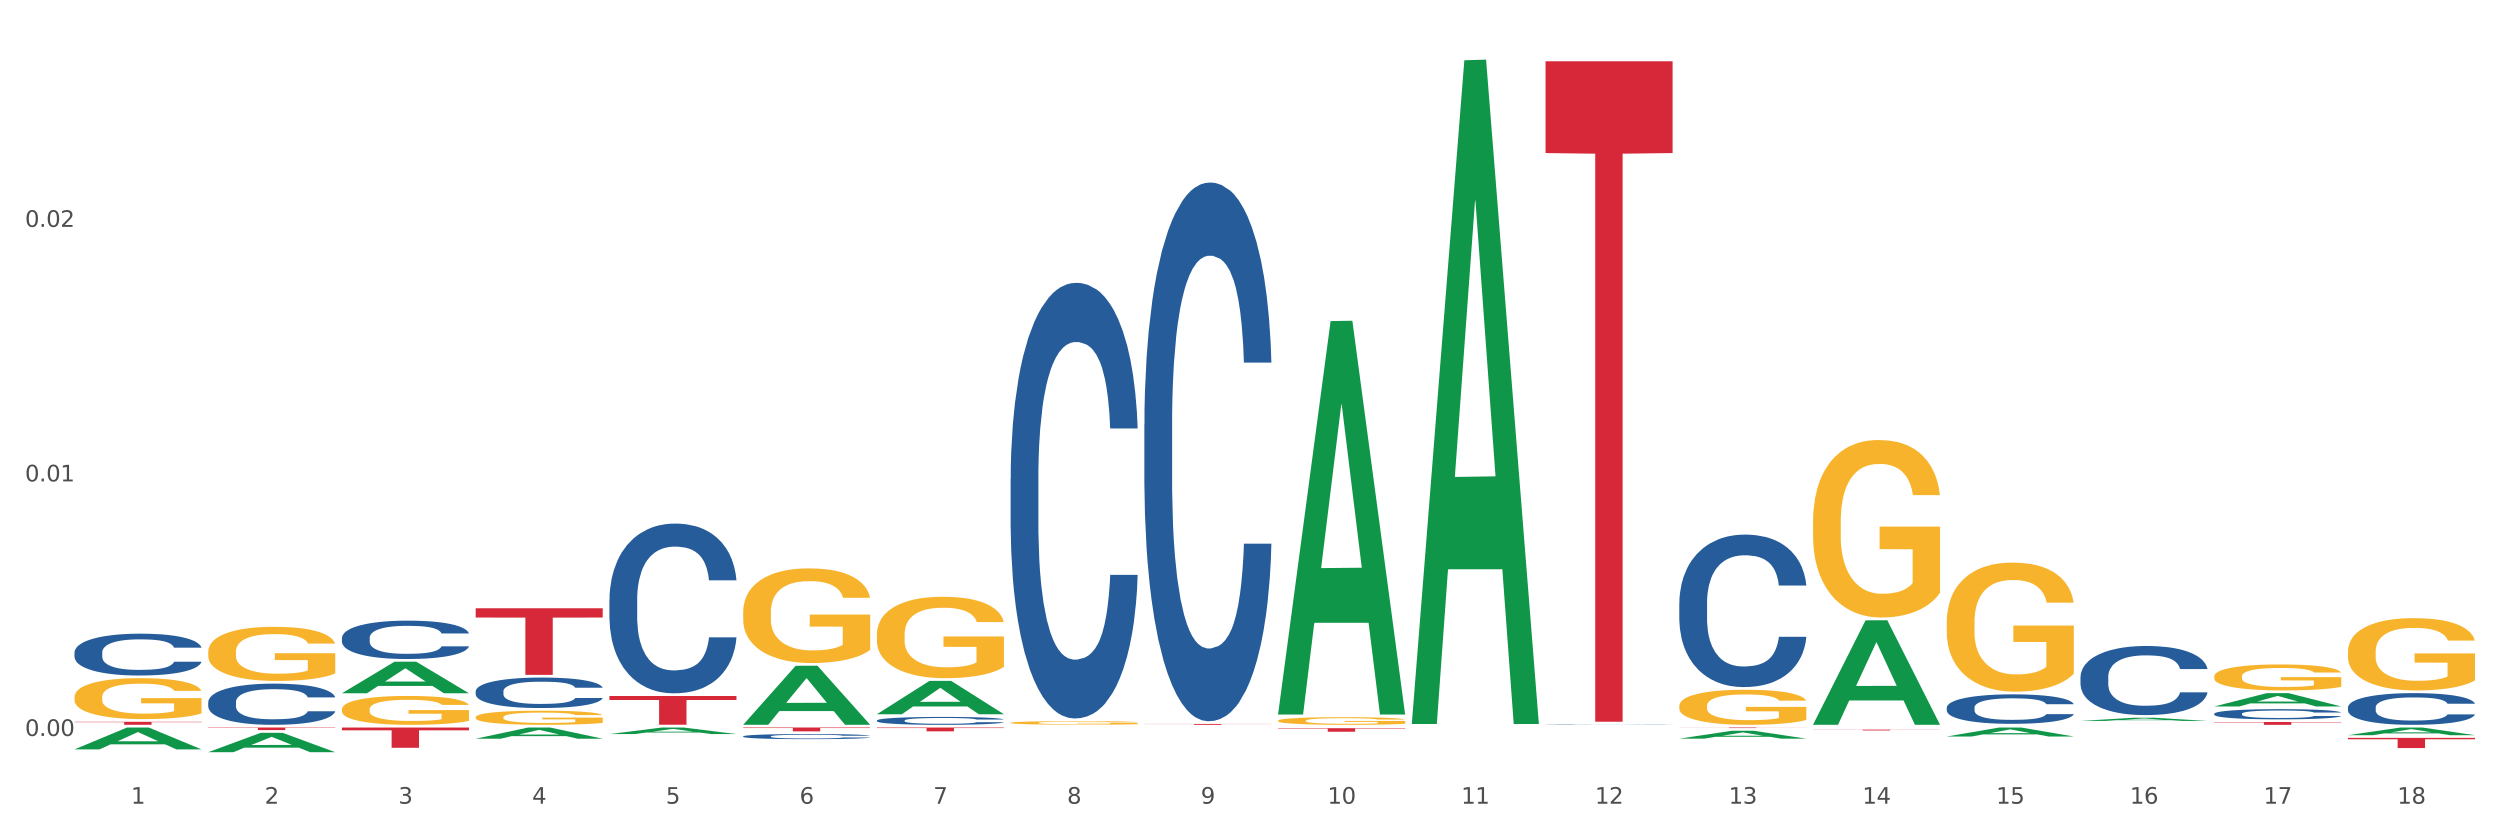 <?xml version="1.0" encoding="utf-8" standalone="no"?>
<!DOCTYPE svg PUBLIC "-//W3C//DTD SVG 1.1//EN"
  "http://www.w3.org/Graphics/SVG/1.1/DTD/svg11.dtd">
<svg xmlns:xlink="http://www.w3.org/1999/xlink" width="1080pt" height="360pt" viewBox="0 0 1080 360" xmlns="http://www.w3.org/2000/svg" version="1.1">
 <rect x="0" y="0" width="1080" height="360" fill="#333333" stroke="none"/>
 <defs>
  <style type="text/css">*{stroke-linejoin: round; stroke-linecap: butt}</style>
 </defs>
 <g id="figure_1">
  <g id="patch_1">
   <path d="M 0 360 
L 1080 360 
L 1080 0 
L 0 0 
z
" style="fill: #ffffff; stroke: #ffffff; stroke-linejoin: miter"/>
  </g>
  <g id="axes_1">
   <g id="matplotlib.axis_1">
    <g id="xtick_1">
     <g id="text_1">
      <!-- 1 -->
      <g style="fill: #4d4d4d" transform="translate(56.563 347.204) scale(0.096 -0.096)">
       <defs>
        <path id="DejaVuSans-31" d="M 794 531 
L 1825 531 
L 1825 4091 
L 703 3866 
L 703 4441 
L 1819 4666 
L 2450 4666 
L 2450 531 
L 3481 531 
L 3481 0 
L 794 0 
L 794 531 
z
" transform="scale(0.016)"/>
       </defs>
       <use xlink:href="#DejaVuSans-31"/>
      </g>
     </g>
    </g>
    <g id="xtick_2">
     <g id="text_2">
      <!-- 2 -->
      <g style="fill: #4d4d4d" transform="translate(114.336 347.204) scale(0.096 -0.096)">
       <defs>
        <path id="DejaVuSans-32" d="M 1228 531 
L 3431 531 
L 3431 0 
L 469 0 
L 469 531 
Q 828 903 1448 1529 
Q 2069 2156 2228 2338 
Q 2531 2678 2651 2914 
Q 2772 3150 2772 3378 
Q 2772 3750 2511 3984 
Q 2250 4219 1831 4219 
Q 1534 4219 1204 4116 
Q 875 4013 500 3803 
L 500 4441 
Q 881 4594 1212 4672 
Q 1544 4750 1819 4750 
Q 2544 4750 2975 4387 
Q 3406 4025 3406 3419 
Q 3406 3131 3298 2873 
Q 3191 2616 2906 2266 
Q 2828 2175 2409 1742 
Q 1991 1309 1228 531 
z
" transform="scale(0.016)"/>
       </defs>
       <use xlink:href="#DejaVuSans-32"/>
      </g>
     </g>
    </g>
    <g id="xtick_3">
     <g id="text_3">
      <!-- 3 -->
      <g style="fill: #4d4d4d" transform="translate(172.109 347.204) scale(0.096 -0.096)">
       <defs>
        <path id="DejaVuSans-33" d="M 2597 2516 
Q 3050 2419 3304 2112 
Q 3559 1806 3559 1356 
Q 3559 666 3084 287 
Q 2609 -91 1734 -91 
Q 1441 -91 1130 -33 
Q 819 25 488 141 
L 488 750 
Q 750 597 1062 519 
Q 1375 441 1716 441 
Q 2309 441 2620 675 
Q 2931 909 2931 1356 
Q 2931 1769 2642 2001 
Q 2353 2234 1838 2234 
L 1294 2234 
L 1294 2753 
L 1863 2753 
Q 2328 2753 2575 2939 
Q 2822 3125 2822 3475 
Q 2822 3834 2567 4026 
Q 2313 4219 1838 4219 
Q 1578 4219 1281 4162 
Q 984 4106 628 3988 
L 628 4550 
Q 988 4650 1302 4700 
Q 1616 4750 1894 4750 
Q 2613 4750 3031 4423 
Q 3450 4097 3450 3541 
Q 3450 3153 3228 2886 
Q 3006 2619 2597 2516 
z
" transform="scale(0.016)"/>
       </defs>
       <use xlink:href="#DejaVuSans-33"/>
      </g>
     </g>
    </g>
    <g id="xtick_4">
     <g id="text_4">
      <!-- 4 -->
      <g style="fill: #4d4d4d" transform="translate(229.882 347.204) scale(0.096 -0.096)">
       <defs>
        <path id="DejaVuSans-34" d="M 2419 4116 
L 825 1625 
L 2419 1625 
L 2419 4116 
z
M 2253 4666 
L 3047 4666 
L 3047 1625 
L 3713 1625 
L 3713 1100 
L 3047 1100 
L 3047 0 
L 2419 0 
L 2419 1100 
L 313 1100 
L 313 1709 
L 2253 4666 
z
" transform="scale(0.016)"/>
       </defs>
       <use xlink:href="#DejaVuSans-34"/>
      </g>
     </g>
    </g>
    <g id="xtick_5">
     <g id="text_5">
      <!-- 5 -->
      <g style="fill: #4d4d4d" transform="translate(287.655 347.204) scale(0.096 -0.096)">
       <defs>
        <path id="DejaVuSans-35" d="M 691 4666 
L 3169 4666 
L 3169 4134 
L 1269 4134 
L 1269 2991 
Q 1406 3038 1543 3061 
Q 1681 3084 1819 3084 
Q 2600 3084 3056 2656 
Q 3513 2228 3513 1497 
Q 3513 744 3044 326 
Q 2575 -91 1722 -91 
Q 1428 -91 1123 -41 
Q 819 9 494 109 
L 494 744 
Q 775 591 1075 516 
Q 1375 441 1709 441 
Q 2250 441 2565 725 
Q 2881 1009 2881 1497 
Q 2881 1984 2565 2268 
Q 2250 2553 1709 2553 
Q 1456 2553 1204 2497 
Q 953 2441 691 2322 
L 691 4666 
z
" transform="scale(0.016)"/>
       </defs>
       <use xlink:href="#DejaVuSans-35"/>
      </g>
     </g>
    </g>
    <g id="xtick_6">
     <g id="text_6">
      <!-- 6 -->
      <g style="fill: #4d4d4d" transform="translate(345.428 347.204) scale(0.096 -0.096)">
       <defs>
        <path id="DejaVuSans-36" d="M 2113 2584 
Q 1688 2584 1439 2293 
Q 1191 2003 1191 1497 
Q 1191 994 1439 701 
Q 1688 409 2113 409 
Q 2538 409 2786 701 
Q 3034 994 3034 1497 
Q 3034 2003 2786 2293 
Q 2538 2584 2113 2584 
z
M 3366 4563 
L 3366 3988 
Q 3128 4100 2886 4159 
Q 2644 4219 2406 4219 
Q 1781 4219 1451 3797 
Q 1122 3375 1075 2522 
Q 1259 2794 1537 2939 
Q 1816 3084 2150 3084 
Q 2853 3084 3261 2657 
Q 3669 2231 3669 1497 
Q 3669 778 3244 343 
Q 2819 -91 2113 -91 
Q 1303 -91 875 529 
Q 447 1150 447 2328 
Q 447 3434 972 4092 
Q 1497 4750 2381 4750 
Q 2619 4750 2861 4703 
Q 3103 4656 3366 4563 
z
" transform="scale(0.016)"/>
       </defs>
       <use xlink:href="#DejaVuSans-36"/>
      </g>
     </g>
    </g>
    <g id="xtick_7">
     <g id="text_7">
      <!-- 7 -->
      <g style="fill: #4d4d4d" transform="translate(403.201 347.204) scale(0.096 -0.096)">
       <defs>
        <path id="DejaVuSans-37" d="M 525 4666 
L 3525 4666 
L 3525 4397 
L 1831 0 
L 1172 0 
L 2766 4134 
L 525 4134 
L 525 4666 
z
" transform="scale(0.016)"/>
       </defs>
       <use xlink:href="#DejaVuSans-37"/>
      </g>
     </g>
    </g>
    <g id="xtick_8">
     <g id="text_8">
      <!-- 8 -->
      <g style="fill: #4d4d4d" transform="translate(460.974 347.204) scale(0.096 -0.096)">
       <defs>
        <path id="DejaVuSans-38" d="M 2034 2216 
Q 1584 2216 1326 1975 
Q 1069 1734 1069 1313 
Q 1069 891 1326 650 
Q 1584 409 2034 409 
Q 2484 409 2743 651 
Q 3003 894 3003 1313 
Q 3003 1734 2745 1975 
Q 2488 2216 2034 2216 
z
M 1403 2484 
Q 997 2584 770 2862 
Q 544 3141 544 3541 
Q 544 4100 942 4425 
Q 1341 4750 2034 4750 
Q 2731 4750 3128 4425 
Q 3525 4100 3525 3541 
Q 3525 3141 3298 2862 
Q 3072 2584 2669 2484 
Q 3125 2378 3379 2068 
Q 3634 1759 3634 1313 
Q 3634 634 3220 271 
Q 2806 -91 2034 -91 
Q 1263 -91 848 271 
Q 434 634 434 1313 
Q 434 1759 690 2068 
Q 947 2378 1403 2484 
z
M 1172 3481 
Q 1172 3119 1398 2916 
Q 1625 2713 2034 2713 
Q 2441 2713 2670 2916 
Q 2900 3119 2900 3481 
Q 2900 3844 2670 4047 
Q 2441 4250 2034 4250 
Q 1625 4250 1398 4047 
Q 1172 3844 1172 3481 
z
" transform="scale(0.016)"/>
       </defs>
       <use xlink:href="#DejaVuSans-38"/>
      </g>
     </g>
    </g>
    <g id="xtick_9">
     <g id="text_9">
      <!-- 9 -->
      <g style="fill: #4d4d4d" transform="translate(518.747 347.204) scale(0.096 -0.096)">
       <defs>
        <path id="DejaVuSans-39" d="M 703 97 
L 703 672 
Q 941 559 1184 500 
Q 1428 441 1663 441 
Q 2288 441 2617 861 
Q 2947 1281 2994 2138 
Q 2813 1869 2534 1725 
Q 2256 1581 1919 1581 
Q 1219 1581 811 2004 
Q 403 2428 403 3163 
Q 403 3881 828 4315 
Q 1253 4750 1959 4750 
Q 2769 4750 3195 4129 
Q 3622 3509 3622 2328 
Q 3622 1225 3098 567 
Q 2575 -91 1691 -91 
Q 1453 -91 1209 -44 
Q 966 3 703 97 
z
M 1959 2075 
Q 2384 2075 2632 2365 
Q 2881 2656 2881 3163 
Q 2881 3666 2632 3958 
Q 2384 4250 1959 4250 
Q 1534 4250 1286 3958 
Q 1038 3666 1038 3163 
Q 1038 2656 1286 2365 
Q 1534 2075 1959 2075 
z
" transform="scale(0.016)"/>
       </defs>
       <use xlink:href="#DejaVuSans-39"/>
      </g>
     </g>
    </g>
    <g id="xtick_10">
     <g id="text_10">
      <!-- 10 -->
      <g style="fill: #4d4d4d" transform="translate(573.466 347.204) scale(0.096 -0.096)">
       <defs>
        <path id="DejaVuSans-30" d="M 2034 4250 
Q 1547 4250 1301 3770 
Q 1056 3291 1056 2328 
Q 1056 1369 1301 889 
Q 1547 409 2034 409 
Q 2525 409 2770 889 
Q 3016 1369 3016 2328 
Q 3016 3291 2770 3770 
Q 2525 4250 2034 4250 
z
M 2034 4750 
Q 2819 4750 3233 4129 
Q 3647 3509 3647 2328 
Q 3647 1150 3233 529 
Q 2819 -91 2034 -91 
Q 1250 -91 836 529 
Q 422 1150 422 2328 
Q 422 3509 836 4129 
Q 1250 4750 2034 4750 
z
" transform="scale(0.016)"/>
       </defs>
       <use xlink:href="#DejaVuSans-31"/>
       <use xlink:href="#DejaVuSans-30" transform="translate(63.623 0)"/>
      </g>
     </g>
    </g>
    <g id="xtick_11">
     <g id="text_11">
      <!-- 11 -->
      <g style="fill: #4d4d4d" transform="translate(631.239 347.204) scale(0.096 -0.096)">
       <use xlink:href="#DejaVuSans-31"/>
       <use xlink:href="#DejaVuSans-31" transform="translate(63.623 0)"/>
      </g>
     </g>
    </g>
    <g id="xtick_12">
     <g id="text_12">
      <!-- 12 -->
      <g style="fill: #4d4d4d" transform="translate(689.012 347.204) scale(0.096 -0.096)">
       <use xlink:href="#DejaVuSans-31"/>
       <use xlink:href="#DejaVuSans-32" transform="translate(63.623 0)"/>
      </g>
     </g>
    </g>
    <g id="xtick_13">
     <g id="text_13">
      <!-- 13 -->
      <g style="fill: #4d4d4d" transform="translate(746.785 347.204) scale(0.096 -0.096)">
       <use xlink:href="#DejaVuSans-31"/>
       <use xlink:href="#DejaVuSans-33" transform="translate(63.623 0)"/>
      </g>
     </g>
    </g>
    <g id="xtick_14">
     <g id="text_14">
      <!-- 14 -->
      <g style="fill: #4d4d4d" transform="translate(804.558 347.204) scale(0.096 -0.096)">
       <use xlink:href="#DejaVuSans-31"/>
       <use xlink:href="#DejaVuSans-34" transform="translate(63.623 0)"/>
      </g>
     </g>
    </g>
    <g id="xtick_15">
     <g id="text_15">
      <!-- 15 -->
      <g style="fill: #4d4d4d" transform="translate(862.331 347.204) scale(0.096 -0.096)">
       <use xlink:href="#DejaVuSans-31"/>
       <use xlink:href="#DejaVuSans-35" transform="translate(63.623 0)"/>
      </g>
     </g>
    </g>
    <g id="xtick_16">
     <g id="text_16">
      <!-- 16 -->
      <g style="fill: #4d4d4d" transform="translate(920.104 347.204) scale(0.096 -0.096)">
       <use xlink:href="#DejaVuSans-31"/>
       <use xlink:href="#DejaVuSans-36" transform="translate(63.623 0)"/>
      </g>
     </g>
    </g>
    <g id="xtick_17">
     <g id="text_17">
      <!-- 17 -->
      <g style="fill: #4d4d4d" transform="translate(977.877 347.204) scale(0.096 -0.096)">
       <use xlink:href="#DejaVuSans-31"/>
       <use xlink:href="#DejaVuSans-37" transform="translate(63.623 0)"/>
      </g>
     </g>
    </g>
    <g id="xtick_18">
     <g id="text_18">
      <!-- 18 -->
      <g style="fill: #4d4d4d" transform="translate(1035.65 347.204) scale(0.096 -0.096)">
       <use xlink:href="#DejaVuSans-31"/>
       <use xlink:href="#DejaVuSans-38" transform="translate(63.623 0)"/>
      </g>
     </g>
    </g>
    <g id="xtick_19"/>
    <g id="xtick_20"/>
    <g id="xtick_21"/>
    <g id="xtick_22"/>
    <g id="xtick_23"/>
    <g id="xtick_24"/>
    <g id="xtick_25"/>
    <g id="xtick_26"/>
    <g id="xtick_27"/>
    <g id="xtick_28"/>
    <g id="xtick_29"/>
    <g id="xtick_30"/>
    <g id="xtick_31"/>
    <g id="xtick_32"/>
    <g id="xtick_33"/>
    <g id="xtick_34"/>
    <g id="xtick_35"/>
   </g>
   <g id="matplotlib.axis_2">
    <g id="ytick_1">
     <g id="text_19">
      <!-- 0.00 -->
      <g style="fill: #4d4d4d" transform="translate(10.8 317.93) scale(0.096 -0.096)">
       <defs>
        <path id="DejaVuSans-2e" d="M 684 794 
L 1344 794 
L 1344 0 
L 684 0 
L 684 794 
z
" transform="scale(0.016)"/>
       </defs>
       <use xlink:href="#DejaVuSans-30"/>
       <use xlink:href="#DejaVuSans-2e" transform="translate(63.623 0)"/>
       <use xlink:href="#DejaVuSans-30" transform="translate(95.41 0)"/>
       <use xlink:href="#DejaVuSans-30" transform="translate(159.033 0)"/>
      </g>
     </g>
    </g>
    <g id="ytick_2">
     <g id="text_20">
      <!-- 0.01 -->
      <g style="fill: #4d4d4d" transform="translate(10.8 207.969) scale(0.096 -0.096)">
       <use xlink:href="#DejaVuSans-30"/>
       <use xlink:href="#DejaVuSans-2e" transform="translate(63.623 0)"/>
       <use xlink:href="#DejaVuSans-30" transform="translate(95.41 0)"/>
       <use xlink:href="#DejaVuSans-31" transform="translate(159.033 0)"/>
      </g>
     </g>
    </g>
    <g id="ytick_3">
     <g id="text_21">
      <!-- 0.02 -->
      <g style="fill: #4d4d4d" transform="translate(10.8 98.008) scale(0.096 -0.096)">
       <use xlink:href="#DejaVuSans-30"/>
       <use xlink:href="#DejaVuSans-2e" transform="translate(63.623 0)"/>
       <use xlink:href="#DejaVuSans-30" transform="translate(95.41 0)"/>
       <use xlink:href="#DejaVuSans-32" transform="translate(159.033 0)"/>
      </g>
     </g>
    </g>
    <g id="ytick_4"/>
    <g id="ytick_5"/>
    <g id="ytick_6"/>
   </g>
   <g id="PolyCollection_1">
    <path d="M 32.175 323.722 
L 32.232 323.714 
L 54.864 314.291 
L 64.257 314.282 
L 87.059 323.74 
L 76.196 323.74 
L 71.273 321.538 
L 47.905 321.538 
L 47.735 321.573 
L 42.982 323.74 
L 32.175 323.74 
L 32.175 323.722 
L 50.847 320.223 
L 68.331 320.215 
L 59.674 316.298 
L 59.561 316.281 
L 59.447 316.307 
L 50.79 320.215 
L 50.847 320.223 
L 32.175 323.722 
z
" clip-path="url(#p11bb0ec3ed)" style="fill: #109648"/>
    <path d="M 263.267 259.134 
L 263.332 259.067 
L 263.332 257.192 
L 263.526 254.647 
L 264.24 249.959 
L 265.148 246.41 
L 266.705 242.258 
L 267.549 240.517 
L 268.652 238.575 
L 270.922 235.428 
L 273.517 232.749 
L 275.334 231.276 
L 276.696 230.338 
L 279.745 228.664 
L 281.497 227.927 
L 283.313 227.325 
L 284.87 226.923 
L 287.465 226.454 
L 289.541 226.253 
L 291.942 226.186 
L 293.953 226.253 
L 296.613 226.521 
L 300.505 227.325 
L 301.997 227.793 
L 304.008 228.597 
L 306.084 229.668 
L 307.771 230.74 
L 309.717 232.28 
L 311.729 234.289 
L 313.675 236.834 
L 315.037 239.178 
L 316.14 241.656 
L 317.113 244.669 
L 317.827 247.95 
L 318.151 250.696 
L 306.279 250.696 
L 305.955 248.218 
L 305.306 245.54 
L 304.657 243.732 
L 303.944 242.258 
L 302.841 240.584 
L 301.868 239.513 
L 300.246 238.24 
L 298.754 237.437 
L 297.521 236.968 
L 296.029 236.566 
L 292.85 236.164 
L 290.579 236.164 
L 289.152 236.298 
L 287.4 236.633 
L 285.908 237.102 
L 284.157 237.905 
L 282.794 238.776 
L 281.432 239.914 
L 280.653 240.718 
L 279.486 242.191 
L 278.707 243.397 
L 277.669 245.473 
L 277.085 246.946 
L 276.047 250.763 
L 275.593 253.576 
L 275.399 255.518 
L 275.269 257.661 
L 275.269 268.108 
L 275.658 272.795 
L 275.982 274.804 
L 276.501 277.081 
L 277.475 280.028 
L 278.902 282.907 
L 280.394 284.983 
L 281.627 286.256 
L 282.794 287.193 
L 283.962 287.93 
L 285.389 288.599 
L 286.557 289.001 
L 288.309 289.403 
L 290.385 289.604 
L 292.007 289.604 
L 295.315 289.269 
L 296.807 288.934 
L 298.235 288.466 
L 299.792 287.729 
L 301.024 286.925 
L 301.738 286.323 
L 302.906 285.05 
L 303.814 283.711 
L 304.592 282.171 
L 305.111 280.831 
L 305.695 278.822 
L 306.149 276.545 
L 306.279 275.34 
L 318.151 275.34 
L 317.892 277.751 
L 317.438 280.095 
L 316.529 283.242 
L 315.816 285.05 
L 314.713 287.26 
L 313.545 289.135 
L 311.923 291.211 
L 310.431 292.751 
L 308.874 294.091 
L 307.187 295.296 
L 304.138 296.97 
L 303.035 297.439 
L 300.7 298.243 
L 298.883 298.711 
L 296.223 299.18 
L 293.499 299.448 
L 290.644 299.515 
L 288.114 299.381 
L 285.324 298.979 
L 283.573 298.578 
L 281.627 297.975 
L 279.356 297.037 
L 277.215 295.899 
L 275.204 294.56 
L 273.323 293.019 
L 271.571 291.278 
L 269.3 288.399 
L 267.614 285.586 
L 266.381 282.974 
L 265.538 280.764 
L 264.694 277.952 
L 264.24 276.01 
L 263.526 271.322 
L 263.267 266.969 
L 263.267 259.134 
z
" clip-path="url(#p11bb0ec3ed)" style="fill: #255c99"/>
    <path d="M 205.494 298.621 
L 205.559 298.609 
L 205.559 298.272 
L 205.753 297.816 
L 206.467 296.974 
L 207.375 296.337 
L 208.932 295.592 
L 209.776 295.279 
L 210.879 294.93 
L 213.149 294.365 
L 215.744 293.884 
L 217.561 293.62 
L 218.923 293.452 
L 221.972 293.151 
L 223.724 293.019 
L 225.54 292.911 
L 227.097 292.838 
L 229.692 292.754 
L 231.768 292.718 
L 234.169 292.706 
L 236.18 292.718 
L 238.84 292.766 
L 242.732 292.911 
L 244.224 292.995 
L 246.236 293.139 
L 248.312 293.331 
L 249.998 293.524 
L 251.945 293.8 
L 253.956 294.161 
L 255.902 294.618 
L 257.264 295.039 
L 258.367 295.483 
L 259.34 296.024 
L 260.054 296.613 
L 260.378 297.106 
L 248.506 297.106 
L 248.182 296.662 
L 247.533 296.181 
L 246.884 295.856 
L 246.171 295.592 
L 245.068 295.291 
L 244.095 295.099 
L 242.473 294.87 
L 240.981 294.726 
L 239.748 294.642 
L 238.256 294.57 
L 235.077 294.498 
L 232.806 294.498 
L 231.379 294.522 
L 229.627 294.582 
L 228.135 294.666 
L 226.384 294.81 
L 225.021 294.966 
L 223.659 295.171 
L 222.88 295.315 
L 221.713 295.58 
L 220.934 295.796 
L 219.896 296.169 
L 219.312 296.433 
L 218.274 297.118 
L 217.82 297.623 
L 217.626 297.972 
L 217.496 298.357 
L 217.496 300.232 
L 217.885 301.074 
L 218.209 301.434 
L 218.728 301.843 
L 219.702 302.372 
L 221.129 302.889 
L 222.621 303.262 
L 223.854 303.49 
L 225.021 303.658 
L 226.189 303.791 
L 227.616 303.911 
L 228.784 303.983 
L 230.536 304.055 
L 232.612 304.091 
L 234.234 304.091 
L 237.542 304.031 
L 239.034 303.971 
L 240.462 303.887 
L 242.019 303.755 
L 243.251 303.61 
L 243.965 303.502 
L 245.133 303.274 
L 246.041 303.033 
L 246.819 302.757 
L 247.338 302.516 
L 247.922 302.156 
L 248.376 301.747 
L 248.506 301.53 
L 260.378 301.53 
L 260.119 301.963 
L 259.665 302.384 
L 258.756 302.949 
L 258.043 303.274 
L 256.94 303.67 
L 255.772 304.007 
L 254.15 304.38 
L 252.658 304.656 
L 251.101 304.897 
L 249.414 305.113 
L 246.365 305.414 
L 245.262 305.498 
L 242.927 305.642 
L 241.11 305.726 
L 238.45 305.81 
L 235.726 305.858 
L 232.871 305.87 
L 230.341 305.846 
L 227.551 305.774 
L 225.8 305.702 
L 223.854 305.594 
L 221.583 305.426 
L 219.442 305.221 
L 217.431 304.981 
L 215.55 304.704 
L 213.798 304.392 
L 211.527 303.875 
L 209.841 303.37 
L 208.608 302.901 
L 207.765 302.504 
L 206.921 301.999 
L 206.467 301.651 
L 205.753 300.809 
L 205.494 300.028 
L 205.494 298.621 
z
" clip-path="url(#p11bb0ec3ed)" style="fill: #255c99"/>
    <path d="M 147.721 275.563 
L 147.786 275.548 
L 147.786 275.124 
L 147.98 274.549 
L 148.694 273.49 
L 149.602 272.687 
L 151.159 271.749 
L 152.003 271.355 
L 153.106 270.917 
L 155.376 270.205 
L 157.971 269.6 
L 159.788 269.267 
L 161.15 269.055 
L 164.199 268.676 
L 165.951 268.51 
L 167.767 268.374 
L 169.324 268.283 
L 171.919 268.177 
L 173.995 268.131 
L 176.396 268.116 
L 178.407 268.131 
L 181.067 268.192 
L 184.959 268.374 
L 186.451 268.48 
L 188.463 268.661 
L 190.539 268.903 
L 192.225 269.146 
L 194.172 269.494 
L 196.183 269.948 
L 198.129 270.523 
L 199.491 271.053 
L 200.594 271.613 
L 201.567 272.294 
L 202.281 273.036 
L 202.605 273.656 
L 190.733 273.656 
L 190.409 273.096 
L 189.76 272.491 
L 189.111 272.082 
L 188.398 271.749 
L 187.295 271.371 
L 186.322 271.128 
L 184.7 270.841 
L 183.208 270.659 
L 181.975 270.553 
L 180.483 270.462 
L 177.304 270.372 
L 175.033 270.372 
L 173.606 270.402 
L 171.854 270.478 
L 170.362 270.584 
L 168.611 270.765 
L 167.248 270.962 
L 165.886 271.219 
L 165.107 271.401 
L 163.94 271.734 
L 163.161 272.006 
L 162.123 272.476 
L 161.539 272.809 
L 160.501 273.671 
L 160.047 274.307 
L 159.853 274.746 
L 159.723 275.23 
L 159.723 277.592 
L 160.112 278.651 
L 160.436 279.105 
L 160.955 279.62 
L 161.929 280.286 
L 163.356 280.937 
L 164.848 281.406 
L 166.081 281.693 
L 167.248 281.905 
L 168.416 282.072 
L 169.843 282.223 
L 171.011 282.314 
L 172.763 282.405 
L 174.839 282.45 
L 176.461 282.45 
L 179.769 282.375 
L 181.261 282.299 
L 182.689 282.193 
L 184.246 282.026 
L 185.478 281.845 
L 186.192 281.709 
L 187.36 281.421 
L 188.268 281.118 
L 189.046 280.77 
L 189.565 280.467 
L 190.149 280.013 
L 190.603 279.499 
L 190.733 279.226 
L 202.605 279.226 
L 202.346 279.771 
L 201.892 280.301 
L 200.983 281.012 
L 200.27 281.421 
L 199.167 281.921 
L 197.999 282.344 
L 196.377 282.814 
L 194.885 283.162 
L 193.328 283.464 
L 191.641 283.737 
L 188.592 284.115 
L 187.489 284.221 
L 185.154 284.403 
L 183.337 284.509 
L 180.678 284.615 
L 177.953 284.675 
L 175.098 284.69 
L 172.568 284.66 
L 169.778 284.569 
L 168.027 284.479 
L 166.081 284.342 
L 163.81 284.13 
L 161.669 283.873 
L 159.658 283.57 
L 157.777 283.222 
L 156.025 282.829 
L 153.754 282.178 
L 152.068 281.542 
L 150.835 280.952 
L 149.992 280.452 
L 149.148 279.817 
L 148.694 279.378 
L 147.98 278.318 
L 147.721 277.334 
L 147.721 275.563 
z
" clip-path="url(#p11bb0ec3ed)" style="fill: #255c99"/>
    <path d="M 89.948 303.325 
L 90.013 303.309 
L 90.013 302.853 
L 90.207 302.236 
L 90.921 301.098 
L 91.829 300.236 
L 93.386 299.228 
L 94.23 298.805 
L 95.333 298.334 
L 97.603 297.57 
L 100.198 296.919 
L 102.015 296.562 
L 103.377 296.334 
L 106.426 295.928 
L 108.178 295.749 
L 109.994 295.602 
L 111.551 295.505 
L 114.146 295.391 
L 116.222 295.342 
L 118.623 295.326 
L 120.634 295.342 
L 123.294 295.407 
L 127.186 295.602 
L 128.678 295.716 
L 130.69 295.911 
L 132.766 296.171 
L 134.452 296.432 
L 136.399 296.805 
L 138.41 297.293 
L 140.356 297.911 
L 141.718 298.48 
L 142.821 299.082 
L 143.794 299.813 
L 144.508 300.61 
L 144.832 301.276 
L 132.96 301.276 
L 132.636 300.675 
L 131.987 300.025 
L 131.338 299.586 
L 130.625 299.228 
L 129.522 298.821 
L 128.549 298.561 
L 126.927 298.252 
L 125.435 298.057 
L 124.202 297.944 
L 122.71 297.846 
L 119.531 297.748 
L 117.26 297.748 
L 115.833 297.781 
L 114.082 297.862 
L 112.589 297.976 
L 110.838 298.171 
L 109.475 298.382 
L 108.113 298.659 
L 107.335 298.854 
L 106.167 299.212 
L 105.388 299.504 
L 104.35 300.008 
L 103.766 300.366 
L 102.728 301.293 
L 102.274 301.975 
L 102.08 302.447 
L 101.95 302.967 
L 101.95 305.503 
L 102.339 306.641 
L 102.663 307.129 
L 103.183 307.682 
L 104.156 308.397 
L 105.583 309.096 
L 107.075 309.6 
L 108.308 309.909 
L 109.475 310.137 
L 110.643 310.316 
L 112.07 310.478 
L 113.238 310.576 
L 114.99 310.673 
L 117.066 310.722 
L 118.688 310.722 
L 121.996 310.641 
L 123.488 310.56 
L 124.916 310.446 
L 126.473 310.267 
L 127.705 310.072 
L 128.419 309.926 
L 129.587 309.617 
L 130.495 309.291 
L 131.273 308.918 
L 131.792 308.592 
L 132.376 308.105 
L 132.83 307.552 
L 132.96 307.259 
L 144.832 307.259 
L 144.573 307.845 
L 144.119 308.414 
L 143.21 309.178 
L 142.497 309.617 
L 141.394 310.153 
L 140.226 310.608 
L 138.604 311.112 
L 137.112 311.486 
L 135.555 311.811 
L 133.868 312.104 
L 130.819 312.51 
L 129.716 312.624 
L 127.381 312.819 
L 125.564 312.933 
L 122.905 313.047 
L 120.18 313.112 
L 117.325 313.128 
L 114.795 313.096 
L 112.006 312.998 
L 110.254 312.901 
L 108.308 312.754 
L 106.037 312.527 
L 103.896 312.25 
L 101.885 311.925 
L 100.004 311.551 
L 98.252 311.129 
L 95.981 310.43 
L 94.295 309.747 
L 93.062 309.113 
L 92.219 308.576 
L 91.375 307.893 
L 90.921 307.422 
L 90.207 306.284 
L 89.948 305.227 
L 89.948 303.325 
z
" clip-path="url(#p11bb0ec3ed)" style="fill: #255c99"/>
    <path d="M 32.175 281.87 
L 32.24 281.853 
L 32.24 281.391 
L 32.434 280.764 
L 33.148 279.608 
L 34.056 278.734 
L 35.613 277.71 
L 36.457 277.281 
L 37.56 276.802 
L 39.83 276.027 
L 42.425 275.366 
L 44.242 275.003 
L 45.604 274.772 
L 48.653 274.36 
L 50.405 274.178 
L 52.221 274.029 
L 53.778 273.93 
L 56.373 273.815 
L 58.449 273.765 
L 60.85 273.749 
L 62.861 273.765 
L 65.521 273.831 
L 69.413 274.029 
L 70.905 274.145 
L 72.917 274.343 
L 74.993 274.607 
L 76.679 274.871 
L 78.626 275.251 
L 80.637 275.746 
L 82.583 276.373 
L 83.945 276.951 
L 85.048 277.562 
L 86.021 278.304 
L 86.735 279.113 
L 87.059 279.79 
L 75.187 279.79 
L 74.863 279.179 
L 74.214 278.519 
L 73.565 278.073 
L 72.852 277.71 
L 71.749 277.298 
L 70.776 277.033 
L 69.154 276.72 
L 67.662 276.522 
L 66.429 276.406 
L 64.937 276.307 
L 61.758 276.208 
L 59.487 276.208 
L 58.06 276.241 
L 56.309 276.324 
L 54.816 276.439 
L 53.065 276.637 
L 51.702 276.852 
L 50.34 277.133 
L 49.562 277.331 
L 48.394 277.694 
L 47.615 277.991 
L 46.577 278.502 
L 45.993 278.866 
L 44.955 279.806 
L 44.501 280.5 
L 44.307 280.978 
L 44.177 281.506 
L 44.177 284.081 
L 44.566 285.237 
L 44.891 285.732 
L 45.41 286.293 
L 46.383 287.019 
L 47.81 287.729 
L 49.302 288.241 
L 50.535 288.554 
L 51.702 288.785 
L 52.87 288.967 
L 54.297 289.132 
L 55.465 289.231 
L 57.217 289.33 
L 59.293 289.38 
L 60.915 289.38 
L 64.223 289.297 
L 65.715 289.215 
L 67.143 289.099 
L 68.7 288.917 
L 69.932 288.719 
L 70.646 288.571 
L 71.814 288.257 
L 72.722 287.927 
L 73.5 287.548 
L 74.019 287.217 
L 74.603 286.722 
L 75.057 286.161 
L 75.187 285.864 
L 87.059 285.864 
L 86.8 286.458 
L 86.346 287.036 
L 85.437 287.812 
L 84.724 288.257 
L 83.621 288.802 
L 82.453 289.264 
L 80.831 289.776 
L 79.339 290.155 
L 77.782 290.486 
L 76.095 290.783 
L 73.046 291.195 
L 71.943 291.311 
L 69.608 291.509 
L 67.791 291.624 
L 65.132 291.74 
L 62.407 291.806 
L 59.552 291.822 
L 57.022 291.789 
L 54.233 291.69 
L 52.481 291.591 
L 50.535 291.443 
L 48.264 291.212 
L 46.123 290.931 
L 44.112 290.601 
L 42.231 290.221 
L 40.479 289.792 
L 38.208 289.083 
L 36.522 288.389 
L 35.289 287.746 
L 34.446 287.201 
L 33.602 286.508 
L 33.148 286.029 
L 32.434 284.874 
L 32.175 283.801 
L 32.175 281.87 
z
" clip-path="url(#p11bb0ec3ed)" style="fill: #255c99"/>
    <path d="M 32.175 311.805 
L 87.059 311.805 
L 87.059 311.989 
L 65.47 311.99 
L 65.47 313.128 
L 53.635 313.128 
L 53.635 311.99 
L 32.175 311.989 
L 32.175 311.806 
L 32.175 311.805 
z
" clip-path="url(#p11bb0ec3ed)" style="fill: #d62839"/>
    <path d="M 89.948 314.282 
L 144.832 314.282 
L 144.832 314.438 
L 123.243 314.439 
L 123.243 315.404 
L 111.407 315.404 
L 111.407 314.439 
L 89.948 314.438 
L 89.948 314.283 
L 89.948 314.282 
z
" clip-path="url(#p11bb0ec3ed)" style="fill: #d62839"/>
    <path d="M 147.721 314.282 
L 202.605 314.282 
L 202.605 315.5 
L 181.016 315.508 
L 181.016 323.042 
L 169.18 323.042 
L 169.18 315.508 
L 147.721 315.5 
L 147.721 314.291 
L 147.721 314.282 
z
" clip-path="url(#p11bb0ec3ed)" style="fill: #d62839"/>
    <path d="M 321.04 318.096 
L 321.105 318.094 
L 321.105 318.038 
L 321.299 317.961 
L 322.013 317.82 
L 322.921 317.713 
L 324.478 317.587 
L 325.322 317.535 
L 326.425 317.476 
L 328.695 317.381 
L 331.29 317.3 
L 333.107 317.256 
L 334.469 317.228 
L 337.518 317.177 
L 339.27 317.155 
L 341.086 317.137 
L 342.643 317.125 
L 345.238 317.11 
L 347.314 317.104 
L 349.715 317.102 
L 351.726 317.104 
L 354.386 317.112 
L 358.278 317.137 
L 359.77 317.151 
L 361.781 317.175 
L 363.857 317.207 
L 365.544 317.24 
L 367.49 317.286 
L 369.502 317.347 
L 371.448 317.424 
L 372.81 317.494 
L 373.913 317.569 
L 374.886 317.66 
L 375.6 317.759 
L 375.924 317.842 
L 364.052 317.842 
L 363.728 317.767 
L 363.079 317.686 
L 362.43 317.632 
L 361.717 317.587 
L 360.614 317.537 
L 359.641 317.504 
L 358.019 317.466 
L 356.527 317.442 
L 355.294 317.428 
L 353.802 317.416 
L 350.623 317.403 
L 348.352 317.403 
L 346.925 317.407 
L 345.173 317.418 
L 343.681 317.432 
L 341.93 317.456 
L 340.567 317.482 
L 339.205 317.517 
L 338.426 317.541 
L 337.259 317.585 
L 336.48 317.622 
L 335.442 317.684 
L 334.858 317.729 
L 333.82 317.844 
L 333.366 317.929 
L 333.172 317.987 
L 333.042 318.052 
L 333.042 318.367 
L 333.431 318.509 
L 333.755 318.569 
L 334.274 318.638 
L 335.248 318.727 
L 336.675 318.814 
L 338.167 318.876 
L 339.4 318.915 
L 340.567 318.943 
L 341.735 318.965 
L 343.162 318.986 
L 344.33 318.998 
L 346.082 319.01 
L 348.158 319.016 
L 349.78 319.016 
L 353.088 319.006 
L 354.58 318.996 
L 356.008 318.981 
L 357.565 318.959 
L 358.797 318.935 
L 359.511 318.917 
L 360.679 318.878 
L 361.587 318.838 
L 362.365 318.792 
L 362.884 318.751 
L 363.468 318.691 
L 363.922 318.622 
L 364.052 318.585 
L 375.924 318.585 
L 375.665 318.658 
L 375.211 318.729 
L 374.302 318.824 
L 373.589 318.878 
L 372.486 318.945 
L 371.318 319.002 
L 369.696 319.064 
L 368.204 319.111 
L 366.647 319.151 
L 364.96 319.188 
L 361.911 319.238 
L 360.808 319.252 
L 358.473 319.276 
L 356.656 319.291 
L 353.996 319.305 
L 351.272 319.313 
L 348.417 319.315 
L 345.887 319.311 
L 343.097 319.299 
L 341.346 319.287 
L 339.4 319.268 
L 337.129 319.24 
L 334.988 319.206 
L 332.977 319.165 
L 331.096 319.119 
L 329.344 319.066 
L 327.073 318.979 
L 325.387 318.895 
L 324.154 318.816 
L 323.311 318.749 
L 322.467 318.664 
L 322.013 318.606 
L 321.299 318.464 
L 321.04 318.333 
L 321.04 318.096 
z
" clip-path="url(#p11bb0ec3ed)" style="fill: #255c99"/>
    <path d="M 205.494 262.783 
L 260.378 262.783 
L 260.378 266.781 
L 238.789 266.808 
L 238.789 291.552 
L 226.953 291.552 
L 226.953 266.808 
L 205.494 266.781 
L 205.494 262.81 
L 205.494 262.783 
z
" clip-path="url(#p11bb0ec3ed)" style="fill: #d62839"/>
    <path d="M 321.04 314.282 
L 375.924 314.282 
L 375.924 314.514 
L 354.335 314.515 
L 354.335 315.948 
L 342.499 315.948 
L 342.499 314.515 
L 321.04 314.514 
L 321.04 314.284 
L 321.04 314.282 
z
" clip-path="url(#p11bb0ec3ed)" style="fill: #d62839"/>
    <path d="M 378.813 314.282 
L 433.697 314.282 
L 433.697 314.511 
L 412.108 314.513 
L 412.108 315.93 
L 400.272 315.93 
L 400.272 314.513 
L 378.813 314.511 
L 378.813 314.284 
L 378.813 314.282 
z
" clip-path="url(#p11bb0ec3ed)" style="fill: #d62839"/>
    <path d="M 494.359 312.739 
L 549.243 312.739 
L 549.243 312.793 
L 527.654 312.794 
L 527.654 313.128 
L 515.818 313.128 
L 515.818 312.794 
L 494.359 312.793 
L 494.359 312.74 
L 494.359 312.739 
z
" clip-path="url(#p11bb0ec3ed)" style="fill: #d62839"/>
    <path d="M 32.175 301.144 
L 32.24 301.128 
L 32.24 300.547 
L 32.369 300.046 
L 33.017 298.836 
L 33.989 297.835 
L 34.702 297.302 
L 35.415 296.867 
L 36.257 296.431 
L 37.294 295.979 
L 39.173 295.317 
L 40.34 294.978 
L 41.765 294.623 
L 44.357 294.106 
L 46.236 293.816 
L 48.18 293.574 
L 51.355 293.283 
L 53.429 293.154 
L 55.632 293.057 
L 58.289 292.993 
L 60.298 292.977 
L 64.704 293.025 
L 68.462 293.17 
L 70.277 293.283 
L 72.609 293.477 
L 73.84 293.606 
L 75.849 293.864 
L 77.923 294.203 
L 79.348 294.494 
L 81.487 295.043 
L 83.107 295.591 
L 84.597 296.269 
L 85.375 296.737 
L 85.958 297.173 
L 86.476 297.674 
L 86.995 298.465 
L 75.331 298.465 
L 74.877 297.9 
L 74.164 297.367 
L 73.128 296.85 
L 72.22 296.528 
L 70.665 296.124 
L 69.24 295.866 
L 67.749 295.672 
L 65.935 295.511 
L 64.509 295.43 
L 62.501 295.365 
L 58.548 295.382 
L 55.891 295.511 
L 54.077 295.672 
L 52.911 295.817 
L 51.874 295.979 
L 50.707 296.205 
L 49.347 296.544 
L 48.375 296.85 
L 47.403 297.238 
L 46.625 297.625 
L 45.912 298.077 
L 45.329 298.561 
L 44.876 299.062 
L 44.487 299.675 
L 44.163 300.692 
L 44.163 302.903 
L 44.292 303.404 
L 44.616 304.066 
L 45.005 304.566 
L 45.653 305.163 
L 46.236 305.567 
L 47.338 306.148 
L 48.569 306.632 
L 49.541 306.939 
L 50.513 307.197 
L 52.198 307.552 
L 54.077 307.843 
L 55.697 308.02 
L 57.9 308.182 
L 59.39 308.246 
L 60.686 308.278 
L 63.861 308.278 
L 66.129 308.23 
L 68.657 308.117 
L 70.601 307.972 
L 72.22 307.794 
L 74.035 307.504 
L 75.201 307.229 
L 75.201 303.856 
L 60.946 303.84 
L 60.946 301.596 
L 87.059 301.596 
L 87.059 308.182 
L 85.958 308.521 
L 84.727 308.827 
L 83.431 309.102 
L 81.487 309.441 
L 79.154 309.763 
L 77.08 309.989 
L 74.877 310.183 
L 72.285 310.361 
L 68.916 310.522 
L 66.842 310.587 
L 64.25 310.635 
L 61.205 310.651 
L 58.548 310.619 
L 55.956 310.538 
L 53.235 310.393 
L 50.578 310.183 
L 48.569 309.973 
L 46.56 309.715 
L 44.422 309.376 
L 42.737 309.053 
L 41.441 308.763 
L 40.016 308.391 
L 38.46 307.907 
L 37.294 307.471 
L 36.257 307.019 
L 35.156 306.438 
L 34.378 305.938 
L 33.601 305.308 
L 33.147 304.84 
L 32.629 304.114 
L 32.24 303.097 
L 32.175 301.144 
z
" clip-path="url(#p11bb0ec3ed)" style="fill: #f7b32b"/>
    <path d="M 667.678 26.474 
L 722.562 26.474 
L 722.562 66.124 
L 700.973 66.392 
L 700.973 311.795 
L 689.137 311.795 
L 689.137 66.392 
L 667.678 66.124 
L 667.678 26.742 
L 667.678 26.474 
z
" clip-path="url(#p11bb0ec3ed)" style="fill: #d62839"/>
    <path d="M 725.451 314.282 
L 780.335 314.282 
L 780.335 314.317 
L 758.746 314.317 
L 758.746 314.528 
L 746.91 314.528 
L 746.91 314.317 
L 725.451 314.317 
L 725.451 314.283 
L 725.451 314.282 
z
" clip-path="url(#p11bb0ec3ed)" style="fill: #d62839"/>
    <path d="M 783.224 315.19 
L 838.108 315.19 
L 838.108 315.241 
L 816.519 315.242 
L 816.519 315.558 
L 804.683 315.558 
L 804.683 315.242 
L 783.224 315.241 
L 783.224 315.191 
L 783.224 315.19 
z
" clip-path="url(#p11bb0ec3ed)" style="fill: #d62839"/>
    <path d="M 898.77 312.598 
L 953.654 312.598 
L 953.654 312.601 
L 932.064 312.601 
L 932.064 312.618 
L 920.229 312.618 
L 920.229 312.601 
L 898.77 312.601 
L 898.77 312.598 
L 898.77 312.598 
z
" clip-path="url(#p11bb0ec3ed)" style="fill: #d62839"/>
    <path d="M 263.267 300.669 
L 318.151 300.669 
L 318.151 302.396 
L 296.562 302.408 
L 296.562 313.097 
L 284.726 313.097 
L 284.726 302.408 
L 263.267 302.396 
L 263.267 300.681 
L 263.267 300.669 
z
" clip-path="url(#p11bb0ec3ed)" style="fill: #d62839"/>
    <path d="M 956.543 311.912 
L 1011.427 311.912 
L 1011.427 312.081 
L 989.837 312.082 
L 989.837 313.128 
L 978.002 313.128 
L 978.002 312.082 
L 956.543 312.081 
L 956.543 311.914 
L 956.543 311.912 
z
" clip-path="url(#p11bb0ec3ed)" style="fill: #d62839"/>
    <path d="M 378.813 311.245 
L 378.878 311.242 
L 378.878 311.155 
L 379.072 311.036 
L 379.786 310.818 
L 380.694 310.652 
L 382.251 310.458 
L 383.095 310.377 
L 384.198 310.287 
L 386.468 310.14 
L 389.063 310.015 
L 390.88 309.946 
L 392.242 309.903 
L 395.291 309.825 
L 397.043 309.79 
L 398.859 309.762 
L 400.416 309.743 
L 403.011 309.721 
L 405.087 309.712 
L 407.488 309.709 
L 409.499 309.712 
L 412.159 309.725 
L 416.051 309.762 
L 417.543 309.784 
L 419.554 309.821 
L 421.63 309.871 
L 423.317 309.921 
L 425.263 309.993 
L 427.275 310.087 
L 429.221 310.205 
L 430.583 310.315 
L 431.686 310.43 
L 432.659 310.571 
L 433.373 310.724 
L 433.697 310.852 
L 421.825 310.852 
L 421.501 310.736 
L 420.852 310.611 
L 420.203 310.527 
L 419.49 310.458 
L 418.387 310.38 
L 417.414 310.33 
L 415.792 310.271 
L 414.3 310.234 
L 413.067 310.212 
L 411.575 310.193 
L 408.396 310.174 
L 406.125 310.174 
L 404.698 310.181 
L 402.946 310.196 
L 401.454 310.218 
L 399.703 310.255 
L 398.34 310.296 
L 396.978 310.349 
L 396.199 310.387 
L 395.032 310.455 
L 394.253 310.512 
L 393.215 310.608 
L 392.631 310.677 
L 391.593 310.855 
L 391.139 310.986 
L 390.945 311.077 
L 390.815 311.177 
L 390.815 311.664 
L 391.204 311.882 
L 391.528 311.976 
L 392.047 312.082 
L 393.021 312.22 
L 394.448 312.354 
L 395.94 312.451 
L 397.173 312.51 
L 398.34 312.554 
L 399.508 312.588 
L 400.935 312.619 
L 402.103 312.638 
L 403.855 312.657 
L 405.931 312.666 
L 407.553 312.666 
L 410.861 312.651 
L 412.353 312.635 
L 413.781 312.613 
L 415.338 312.579 
L 416.57 312.541 
L 417.284 312.513 
L 418.452 312.454 
L 419.36 312.391 
L 420.138 312.32 
L 420.657 312.257 
L 421.241 312.163 
L 421.695 312.057 
L 421.825 312.001 
L 433.697 312.001 
L 433.438 312.113 
L 432.984 312.223 
L 432.075 312.369 
L 431.362 312.454 
L 430.259 312.557 
L 429.091 312.644 
L 427.469 312.741 
L 425.977 312.813 
L 424.42 312.875 
L 422.733 312.932 
L 419.684 313.01 
L 418.581 313.031 
L 416.246 313.069 
L 414.429 313.091 
L 411.769 313.113 
L 409.045 313.125 
L 406.19 313.128 
L 403.66 313.122 
L 400.87 313.103 
L 399.119 313.085 
L 397.173 313.056 
L 394.902 313.013 
L 392.761 312.96 
L 390.75 312.897 
L 388.869 312.825 
L 387.117 312.744 
L 384.846 312.61 
L 383.16 312.479 
L 381.927 312.357 
L 381.084 312.254 
L 380.24 312.123 
L 379.786 312.032 
L 379.072 311.814 
L 378.813 311.611 
L 378.813 311.245 
z
" clip-path="url(#p11bb0ec3ed)" style="fill: #255c99"/>
    <path d="M 494.359 183.419 
L 494.424 183.207 
L 494.424 177.255 
L 494.618 169.178 
L 495.332 154.3 
L 496.24 143.035 
L 497.797 129.857 
L 498.641 124.331 
L 499.743 118.167 
L 502.014 108.177 
L 504.609 99.675 
L 506.426 94.999 
L 507.788 92.024 
L 510.837 86.71 
L 512.589 84.372 
L 514.405 82.459 
L 515.962 81.184 
L 518.557 79.696 
L 520.633 79.058 
L 523.034 78.846 
L 525.045 79.058 
L 527.705 79.909 
L 531.597 82.459 
L 533.089 83.947 
L 535.1 86.498 
L 537.176 89.898 
L 538.863 93.299 
L 540.809 98.188 
L 542.821 104.564 
L 544.767 112.641 
L 546.129 120.08 
L 547.232 127.944 
L 548.205 137.509 
L 548.919 147.924 
L 549.243 156.638 
L 537.371 156.638 
L 537.047 148.774 
L 536.398 140.272 
L 535.749 134.533 
L 535.036 129.857 
L 533.933 124.544 
L 532.96 121.143 
L 531.338 117.104 
L 529.846 114.554 
L 528.613 113.066 
L 527.121 111.791 
L 523.942 110.515 
L 521.671 110.515 
L 520.244 110.94 
L 518.492 112.003 
L 517 113.491 
L 515.249 116.042 
L 513.886 118.805 
L 512.524 122.418 
L 511.745 124.969 
L 510.578 129.645 
L 509.799 133.471 
L 508.761 140.059 
L 508.177 144.736 
L 507.139 156.851 
L 506.685 165.778 
L 506.49 171.942 
L 506.361 178.743 
L 506.361 211.9 
L 506.75 226.779 
L 507.074 233.155 
L 507.593 240.382 
L 508.566 249.734 
L 509.994 258.873 
L 511.486 265.462 
L 512.718 269.501 
L 513.886 272.476 
L 515.054 274.814 
L 516.481 276.94 
L 517.649 278.215 
L 519.401 279.491 
L 521.477 280.128 
L 523.099 280.128 
L 526.407 279.065 
L 527.899 278.003 
L 529.327 276.515 
L 530.884 274.177 
L 532.116 271.626 
L 532.83 269.713 
L 533.998 265.675 
L 534.906 261.424 
L 535.684 256.535 
L 536.203 252.284 
L 536.787 245.908 
L 537.241 238.681 
L 537.371 234.856 
L 549.243 234.856 
L 548.984 242.507 
L 548.53 249.946 
L 547.621 259.936 
L 546.908 265.675 
L 545.805 272.689 
L 544.637 278.64 
L 543.015 285.229 
L 541.523 290.118 
L 539.966 294.369 
L 538.279 298.195 
L 535.23 303.508 
L 534.127 304.996 
L 531.792 307.547 
L 529.975 309.035 
L 527.315 310.522 
L 524.591 311.373 
L 521.736 311.585 
L 519.206 311.16 
L 516.416 309.885 
L 514.665 308.61 
L 512.718 306.697 
L 510.448 303.721 
L 508.307 300.108 
L 506.296 295.857 
L 504.414 290.968 
L 502.663 285.442 
L 500.392 276.302 
L 498.705 267.375 
L 497.473 259.086 
L 496.629 252.072 
L 495.786 243.145 
L 495.332 236.981 
L 494.618 222.103 
L 494.359 208.287 
L 494.359 183.419 
z
" clip-path="url(#p11bb0ec3ed)" style="fill: #255c99"/>
    <path d="M 89.948 281.593 
L 90.013 281.572 
L 90.013 280.803 
L 90.142 280.141 
L 90.79 278.539 
L 91.762 277.215 
L 92.475 276.51 
L 93.188 275.933 
L 94.03 275.357 
L 95.067 274.759 
L 96.946 273.883 
L 98.113 273.435 
L 99.538 272.965 
L 102.13 272.281 
L 104.009 271.897 
L 105.953 271.577 
L 109.128 271.192 
L 111.202 271.021 
L 113.405 270.893 
L 116.062 270.808 
L 118.071 270.787 
L 122.477 270.851 
L 126.235 271.043 
L 128.049 271.192 
L 130.382 271.449 
L 131.613 271.619 
L 133.622 271.961 
L 135.696 272.41 
L 137.121 272.794 
L 139.26 273.52 
L 140.88 274.246 
L 142.37 275.143 
L 143.148 275.763 
L 143.731 276.339 
L 144.249 277.001 
L 144.768 278.048 
L 133.104 278.048 
L 132.65 277.3 
L 131.937 276.596 
L 130.901 275.912 
L 129.993 275.485 
L 128.438 274.951 
L 127.013 274.609 
L 125.522 274.353 
L 123.708 274.14 
L 122.282 274.033 
L 120.274 273.947 
L 116.321 273.969 
L 113.664 274.14 
L 111.85 274.353 
L 110.684 274.545 
L 109.647 274.759 
L 108.48 275.058 
L 107.12 275.506 
L 106.148 275.912 
L 105.176 276.425 
L 104.398 276.937 
L 103.685 277.535 
L 103.102 278.176 
L 102.648 278.838 
L 102.26 279.649 
L 101.936 280.995 
L 101.936 283.921 
L 102.065 284.583 
L 102.389 285.458 
L 102.778 286.121 
L 103.426 286.911 
L 104.009 287.445 
L 105.111 288.213 
L 106.342 288.854 
L 107.314 289.26 
L 108.286 289.602 
L 109.971 290.071 
L 111.85 290.456 
L 113.47 290.691 
L 115.673 290.904 
L 117.163 290.99 
L 118.459 291.033 
L 121.634 291.033 
L 123.902 290.968 
L 126.43 290.819 
L 128.373 290.627 
L 129.993 290.392 
L 131.808 290.007 
L 132.974 289.644 
L 132.974 285.181 
L 118.719 285.159 
L 118.719 282.191 
L 144.832 282.191 
L 144.832 290.904 
L 143.731 291.353 
L 142.5 291.759 
L 141.204 292.122 
L 139.26 292.57 
L 136.927 292.997 
L 134.853 293.296 
L 132.65 293.553 
L 130.058 293.788 
L 126.689 294.001 
L 124.615 294.087 
L 122.023 294.151 
L 118.978 294.172 
L 116.321 294.129 
L 113.729 294.022 
L 111.007 293.83 
L 108.351 293.553 
L 106.342 293.275 
L 104.333 292.933 
L 102.195 292.485 
L 100.51 292.058 
L 99.214 291.673 
L 97.789 291.182 
L 96.233 290.541 
L 95.067 289.965 
L 94.03 289.367 
L 92.929 288.598 
L 92.151 287.936 
L 91.374 287.103 
L 90.92 286.484 
L 90.402 285.523 
L 90.013 284.177 
L 89.948 281.593 
z
" clip-path="url(#p11bb0ec3ed)" style="fill: #f7b32b"/>
    <path d="M 147.721 306.417 
L 147.786 306.406 
L 147.786 305.996 
L 147.915 305.642 
L 148.563 304.788 
L 149.535 304.081 
L 150.248 303.705 
L 150.961 303.398 
L 151.803 303.09 
L 152.84 302.771 
L 154.719 302.304 
L 155.886 302.065 
L 157.311 301.814 
L 159.903 301.449 
L 161.782 301.244 
L 163.726 301.073 
L 166.901 300.868 
L 168.975 300.777 
L 171.178 300.709 
L 173.835 300.663 
L 175.844 300.652 
L 180.25 300.686 
L 184.008 300.789 
L 185.822 300.868 
L 188.155 301.005 
L 189.386 301.096 
L 191.395 301.279 
L 193.469 301.518 
L 194.894 301.723 
L 197.033 302.11 
L 198.653 302.498 
L 200.143 302.976 
L 200.921 303.307 
L 201.504 303.614 
L 202.022 303.968 
L 202.54 304.526 
L 190.877 304.526 
L 190.423 304.127 
L 189.71 303.751 
L 188.674 303.386 
L 187.766 303.159 
L 186.211 302.874 
L 184.786 302.691 
L 183.295 302.555 
L 181.481 302.441 
L 180.055 302.384 
L 178.047 302.338 
L 174.094 302.35 
L 171.437 302.441 
L 169.623 302.555 
L 168.456 302.657 
L 167.42 302.771 
L 166.253 302.931 
L 164.893 303.17 
L 163.921 303.386 
L 162.949 303.66 
L 162.171 303.933 
L 161.458 304.252 
L 160.875 304.594 
L 160.421 304.947 
L 160.033 305.38 
L 159.709 306.098 
L 159.709 307.659 
L 159.838 308.012 
L 160.162 308.48 
L 160.551 308.833 
L 161.199 309.254 
L 161.782 309.539 
L 162.884 309.949 
L 164.115 310.291 
L 165.087 310.508 
L 166.059 310.69 
L 167.744 310.941 
L 169.623 311.146 
L 171.243 311.271 
L 173.446 311.385 
L 174.936 311.431 
L 176.232 311.453 
L 179.407 311.453 
L 181.675 311.419 
L 184.203 311.339 
L 186.146 311.237 
L 187.766 311.112 
L 189.581 310.906 
L 190.747 310.713 
L 190.747 308.331 
L 176.491 308.32 
L 176.491 306.736 
L 202.605 306.736 
L 202.605 311.385 
L 201.504 311.624 
L 200.273 311.841 
L 198.977 312.034 
L 197.033 312.274 
L 194.7 312.502 
L 192.626 312.661 
L 190.423 312.798 
L 187.831 312.923 
L 184.462 313.037 
L 182.388 313.083 
L 179.796 313.117 
L 176.751 313.128 
L 174.094 313.106 
L 171.502 313.049 
L 168.78 312.946 
L 166.124 312.798 
L 164.115 312.65 
L 162.106 312.467 
L 159.968 312.228 
L 158.283 312 
L 156.987 311.795 
L 155.562 311.533 
L 154.006 311.191 
L 152.84 310.884 
L 151.803 310.565 
L 150.702 310.154 
L 149.924 309.801 
L 149.147 309.357 
L 148.693 309.026 
L 148.175 308.514 
L 147.786 307.796 
L 147.721 306.417 
z
" clip-path="url(#p11bb0ec3ed)" style="fill: #f7b32b"/>
    <path d="M 205.494 309.845 
L 205.559 309.84 
L 205.559 309.639 
L 205.688 309.466 
L 206.336 309.048 
L 207.308 308.702 
L 208.021 308.518 
L 208.734 308.368 
L 209.576 308.217 
L 210.613 308.061 
L 212.492 307.833 
L 213.659 307.716 
L 215.084 307.593 
L 217.676 307.415 
L 219.555 307.314 
L 221.499 307.231 
L 224.674 307.13 
L 226.748 307.086 
L 228.951 307.052 
L 231.608 307.03 
L 233.616 307.025 
L 238.023 307.041 
L 241.781 307.091 
L 243.595 307.13 
L 245.928 307.197 
L 247.159 307.242 
L 249.168 307.331 
L 251.242 307.448 
L 252.667 307.549 
L 254.806 307.738 
L 256.426 307.928 
L 257.916 308.162 
L 258.694 308.323 
L 259.277 308.474 
L 259.795 308.647 
L 260.313 308.92 
L 248.65 308.92 
L 248.196 308.725 
L 247.483 308.541 
L 246.447 308.362 
L 245.539 308.251 
L 243.984 308.112 
L 242.559 308.022 
L 241.068 307.955 
L 239.254 307.9 
L 237.828 307.872 
L 235.82 307.85 
L 231.867 307.855 
L 229.21 307.9 
L 227.396 307.955 
L 226.229 308.006 
L 225.193 308.061 
L 224.026 308.139 
L 222.666 308.256 
L 221.694 308.362 
L 220.722 308.496 
L 219.944 308.63 
L 219.231 308.786 
L 218.648 308.953 
L 218.194 309.126 
L 217.806 309.338 
L 217.482 309.689 
L 217.482 310.453 
L 217.611 310.625 
L 217.935 310.854 
L 218.324 311.027 
L 218.972 311.233 
L 219.555 311.372 
L 220.657 311.573 
L 221.888 311.74 
L 222.86 311.846 
L 223.832 311.935 
L 225.517 312.058 
L 227.396 312.158 
L 229.016 312.22 
L 231.219 312.275 
L 232.709 312.298 
L 234.005 312.309 
L 237.18 312.309 
L 239.448 312.292 
L 241.975 312.253 
L 243.919 312.203 
L 245.539 312.142 
L 247.354 312.041 
L 248.52 311.947 
L 248.52 310.782 
L 234.264 310.776 
L 234.264 310.001 
L 260.378 310.001 
L 260.378 312.275 
L 259.277 312.392 
L 258.046 312.498 
L 256.75 312.593 
L 254.806 312.71 
L 252.473 312.822 
L 250.399 312.9 
L 248.196 312.967 
L 245.604 313.028 
L 242.235 313.084 
L 240.161 313.106 
L 237.569 313.123 
L 234.524 313.128 
L 231.867 313.117 
L 229.275 313.089 
L 226.553 313.039 
L 223.897 312.967 
L 221.888 312.894 
L 219.879 312.805 
L 217.741 312.688 
L 216.056 312.576 
L 214.76 312.476 
L 213.335 312.348 
L 211.779 312.181 
L 210.613 312.03 
L 209.576 311.874 
L 208.475 311.673 
L 207.697 311.501 
L 206.92 311.283 
L 206.466 311.122 
L 205.948 310.871 
L 205.559 310.52 
L 205.494 309.845 
z
" clip-path="url(#p11bb0ec3ed)" style="fill: #f7b32b"/>
    <path d="M 321.04 264.441 
L 321.105 264.404 
L 321.105 263.059 
L 321.234 261.901 
L 321.882 259.1 
L 322.854 256.785 
L 323.567 255.552 
L 324.28 254.544 
L 325.122 253.535 
L 326.159 252.489 
L 328.038 250.958 
L 329.205 250.174 
L 330.63 249.352 
L 333.222 248.157 
L 335.101 247.485 
L 337.045 246.925 
L 340.22 246.252 
L 342.294 245.953 
L 344.497 245.729 
L 347.154 245.58 
L 349.162 245.543 
L 353.569 245.655 
L 357.327 245.991 
L 359.141 246.252 
L 361.474 246.7 
L 362.705 246.999 
L 364.714 247.597 
L 366.788 248.381 
L 368.213 249.053 
L 370.352 250.323 
L 371.972 251.593 
L 373.462 253.162 
L 374.239 254.245 
L 374.823 255.253 
L 375.341 256.411 
L 375.859 258.241 
L 364.196 258.241 
L 363.742 256.934 
L 363.029 255.701 
L 361.993 254.506 
L 361.085 253.759 
L 359.53 252.826 
L 358.105 252.228 
L 356.614 251.78 
L 354.8 251.406 
L 353.374 251.22 
L 351.366 251.07 
L 347.413 251.108 
L 344.756 251.406 
L 342.942 251.78 
L 341.775 252.116 
L 340.739 252.489 
L 339.572 253.012 
L 338.212 253.797 
L 337.24 254.506 
L 336.268 255.403 
L 335.49 256.299 
L 334.777 257.345 
L 334.194 258.465 
L 333.74 259.623 
L 333.352 261.042 
L 333.028 263.395 
L 333.028 268.512 
L 333.157 269.67 
L 333.481 271.201 
L 333.87 272.359 
L 334.518 273.741 
L 335.101 274.674 
L 336.203 276.019 
L 337.434 277.139 
L 338.406 277.849 
L 339.378 278.447 
L 341.063 279.268 
L 342.942 279.941 
L 344.562 280.351 
L 346.765 280.725 
L 348.255 280.874 
L 349.551 280.949 
L 352.726 280.949 
L 354.994 280.837 
L 357.521 280.575 
L 359.465 280.239 
L 361.085 279.828 
L 362.9 279.156 
L 364.066 278.521 
L 364.066 270.715 
L 349.81 270.678 
L 349.81 265.487 
L 375.924 265.487 
L 375.924 280.725 
L 374.823 281.509 
L 373.591 282.219 
L 372.296 282.854 
L 370.352 283.638 
L 368.019 284.385 
L 365.945 284.908 
L 363.742 285.356 
L 361.15 285.767 
L 357.781 286.14 
L 355.707 286.29 
L 353.115 286.402 
L 350.07 286.439 
L 347.413 286.364 
L 344.821 286.178 
L 342.099 285.842 
L 339.443 285.356 
L 337.434 284.871 
L 335.425 284.273 
L 333.287 283.489 
L 331.602 282.742 
L 330.306 282.069 
L 328.881 281.21 
L 327.325 280.09 
L 326.159 279.082 
L 325.122 278.036 
L 324.021 276.691 
L 323.243 275.533 
L 322.465 274.077 
L 322.012 272.994 
L 321.493 271.313 
L 321.105 268.96 
L 321.04 264.441 
z
" clip-path="url(#p11bb0ec3ed)" style="fill: #f7b32b"/>
    <path d="M 378.813 274.064 
L 378.878 274.032 
L 378.878 272.876 
L 379.007 271.88 
L 379.655 269.471 
L 380.627 267.48 
L 381.34 266.42 
L 382.053 265.553 
L 382.895 264.686 
L 383.932 263.786 
L 385.811 262.469 
L 386.977 261.795 
L 388.403 261.088 
L 390.995 260.06 
L 392.874 259.482 
L 394.818 259.001 
L 397.993 258.422 
L 400.067 258.165 
L 402.27 257.973 
L 404.927 257.844 
L 406.935 257.812 
L 411.342 257.909 
L 415.1 258.198 
L 416.914 258.422 
L 419.247 258.808 
L 420.478 259.065 
L 422.487 259.579 
L 424.561 260.253 
L 425.986 260.831 
L 428.125 261.923 
L 429.745 263.015 
L 431.235 264.364 
L 432.012 265.296 
L 432.596 266.163 
L 433.114 267.159 
L 433.632 268.733 
L 421.969 268.733 
L 421.515 267.608 
L 420.802 266.549 
L 419.766 265.521 
L 418.858 264.878 
L 417.303 264.075 
L 415.878 263.561 
L 414.387 263.176 
L 412.573 262.855 
L 411.147 262.694 
L 409.139 262.566 
L 405.186 262.598 
L 402.529 262.855 
L 400.715 263.176 
L 399.548 263.465 
L 398.512 263.786 
L 397.345 264.236 
L 395.984 264.91 
L 395.013 265.521 
L 394.041 266.292 
L 393.263 267.062 
L 392.55 267.962 
L 391.967 268.925 
L 391.513 269.921 
L 391.125 271.142 
L 390.801 273.165 
L 390.801 277.565 
L 390.93 278.561 
L 391.254 279.878 
L 391.643 280.874 
L 392.291 282.062 
L 392.874 282.865 
L 393.976 284.021 
L 395.207 284.985 
L 396.179 285.595 
L 397.151 286.109 
L 398.836 286.816 
L 400.715 287.394 
L 402.335 287.747 
L 404.538 288.068 
L 406.028 288.197 
L 407.324 288.261 
L 410.499 288.261 
L 412.767 288.165 
L 415.294 287.94 
L 417.238 287.651 
L 418.858 287.298 
L 420.673 286.719 
L 421.839 286.173 
L 421.839 279.46 
L 407.583 279.428 
L 407.583 274.964 
L 433.697 274.964 
L 433.697 288.068 
L 432.596 288.743 
L 431.364 289.353 
L 430.068 289.899 
L 428.125 290.574 
L 425.792 291.216 
L 423.718 291.666 
L 421.515 292.051 
L 418.923 292.404 
L 415.554 292.726 
L 413.48 292.854 
L 410.888 292.95 
L 407.843 292.983 
L 405.186 292.918 
L 402.594 292.758 
L 399.872 292.469 
L 397.216 292.051 
L 395.207 291.634 
L 393.198 291.12 
L 391.06 290.445 
L 389.375 289.803 
L 388.079 289.225 
L 386.654 288.486 
L 385.098 287.522 
L 383.932 286.655 
L 382.895 285.756 
L 381.794 284.599 
L 381.016 283.604 
L 380.238 282.351 
L 379.785 281.42 
L 379.266 279.974 
L 378.878 277.951 
L 378.813 274.064 
z
" clip-path="url(#p11bb0ec3ed)" style="fill: #f7b32b"/>
    <path d="M 436.586 312.245 
L 436.651 312.243 
L 436.651 312.193 
L 436.78 312.15 
L 437.428 312.046 
L 438.4 311.959 
L 439.113 311.913 
L 439.826 311.876 
L 440.668 311.838 
L 441.705 311.799 
L 443.584 311.742 
L 444.75 311.713 
L 446.176 311.682 
L 448.768 311.638 
L 450.647 311.613 
L 452.591 311.592 
L 455.766 311.567 
L 457.84 311.556 
L 460.043 311.547 
L 462.7 311.542 
L 464.708 311.54 
L 469.115 311.545 
L 472.873 311.557 
L 474.687 311.567 
L 477.02 311.584 
L 478.251 311.595 
L 480.26 311.617 
L 482.334 311.646 
L 483.759 311.671 
L 485.898 311.719 
L 487.517 311.766 
L 489.008 311.824 
L 489.785 311.865 
L 490.369 311.902 
L 490.887 311.945 
L 491.405 312.014 
L 479.742 312.014 
L 479.288 311.965 
L 478.575 311.919 
L 477.539 311.874 
L 476.631 311.847 
L 475.076 311.812 
L 473.651 311.79 
L 472.16 311.773 
L 470.346 311.759 
L 468.92 311.752 
L 466.912 311.746 
L 462.959 311.748 
L 460.302 311.759 
L 458.488 311.773 
L 457.321 311.785 
L 456.285 311.799 
L 455.118 311.819 
L 453.757 311.848 
L 452.785 311.874 
L 451.814 311.908 
L 451.036 311.941 
L 450.323 311.98 
L 449.74 312.022 
L 449.286 312.065 
L 448.898 312.118 
L 448.574 312.206 
L 448.574 312.397 
L 448.703 312.44 
L 449.027 312.497 
L 449.416 312.54 
L 450.064 312.591 
L 450.647 312.626 
L 451.749 312.676 
L 452.98 312.718 
L 453.952 312.745 
L 454.924 312.767 
L 456.609 312.797 
L 458.488 312.823 
L 460.108 312.838 
L 462.311 312.852 
L 463.801 312.857 
L 465.097 312.86 
L 468.272 312.86 
L 470.54 312.856 
L 473.067 312.846 
L 475.011 312.834 
L 476.631 312.818 
L 478.446 312.793 
L 479.612 312.77 
L 479.612 312.479 
L 465.356 312.477 
L 465.356 312.284 
L 491.47 312.284 
L 491.47 312.852 
L 490.369 312.881 
L 489.137 312.907 
L 487.841 312.931 
L 485.898 312.96 
L 483.565 312.988 
L 481.491 313.008 
L 479.288 313.024 
L 476.696 313.04 
L 473.327 313.054 
L 471.253 313.059 
L 468.661 313.063 
L 465.616 313.065 
L 462.959 313.062 
L 460.367 313.055 
L 457.645 313.042 
L 454.989 313.024 
L 452.98 313.006 
L 450.971 312.984 
L 448.833 312.955 
L 447.148 312.927 
L 445.852 312.902 
L 444.426 312.87 
L 442.871 312.828 
L 441.705 312.791 
L 440.668 312.752 
L 439.567 312.701 
L 438.789 312.658 
L 438.011 312.604 
L 437.558 312.564 
L 437.039 312.501 
L 436.651 312.413 
L 436.586 312.245 
z
" clip-path="url(#p11bb0ec3ed)" style="fill: #f7b32b"/>
    <path d="M 552.132 311.349 
L 552.197 311.346 
L 552.197 311.237 
L 552.326 311.144 
L 552.974 310.917 
L 553.946 310.73 
L 554.659 310.63 
L 555.372 310.549 
L 556.214 310.467 
L 557.251 310.383 
L 559.13 310.259 
L 560.296 310.195 
L 561.722 310.129 
L 564.314 310.032 
L 566.193 309.978 
L 568.137 309.932 
L 571.312 309.878 
L 573.386 309.854 
L 575.589 309.836 
L 578.246 309.824 
L 580.254 309.821 
L 584.661 309.83 
L 588.419 309.857 
L 590.233 309.878 
L 592.566 309.914 
L 593.797 309.938 
L 595.806 309.987 
L 597.88 310.05 
L 599.305 310.105 
L 601.443 310.207 
L 603.063 310.31 
L 604.554 310.437 
L 605.331 310.525 
L 605.915 310.606 
L 606.433 310.7 
L 606.951 310.848 
L 595.288 310.848 
L 594.834 310.742 
L 594.121 310.642 
L 593.084 310.546 
L 592.177 310.485 
L 590.622 310.41 
L 589.197 310.361 
L 587.706 310.325 
L 585.892 310.295 
L 584.466 310.28 
L 582.458 310.268 
L 578.505 310.271 
L 575.848 310.295 
L 574.034 310.325 
L 572.867 310.352 
L 571.831 310.383 
L 570.664 310.425 
L 569.303 310.488 
L 568.331 310.546 
L 567.359 310.618 
L 566.582 310.691 
L 565.869 310.775 
L 565.286 310.866 
L 564.832 310.959 
L 564.444 311.074 
L 564.12 311.265 
L 564.12 311.678 
L 564.249 311.772 
L 564.573 311.896 
L 564.962 311.99 
L 565.61 312.101 
L 566.193 312.177 
L 567.295 312.286 
L 568.526 312.376 
L 569.498 312.434 
L 570.47 312.482 
L 572.155 312.548 
L 574.034 312.603 
L 575.654 312.636 
L 577.857 312.666 
L 579.347 312.678 
L 580.643 312.684 
L 583.818 312.684 
L 586.086 312.675 
L 588.613 312.654 
L 590.557 312.627 
L 592.177 312.594 
L 593.992 312.539 
L 595.158 312.488 
L 595.158 311.857 
L 580.902 311.854 
L 580.902 311.434 
L 607.016 311.434 
L 607.016 312.666 
L 605.915 312.73 
L 604.683 312.787 
L 603.387 312.838 
L 601.443 312.902 
L 599.111 312.962 
L 597.037 313.004 
L 594.834 313.041 
L 592.242 313.074 
L 588.873 313.104 
L 586.799 313.116 
L 584.207 313.125 
L 581.162 313.128 
L 578.505 313.122 
L 575.913 313.107 
L 573.191 313.08 
L 570.535 313.041 
L 568.526 313.001 
L 566.517 312.953 
L 564.379 312.89 
L 562.694 312.829 
L 561.398 312.775 
L 559.972 312.705 
L 558.417 312.615 
L 557.251 312.533 
L 556.214 312.449 
L 555.113 312.34 
L 554.335 312.246 
L 553.557 312.128 
L 553.104 312.041 
L 552.585 311.905 
L 552.197 311.715 
L 552.132 311.349 
z
" clip-path="url(#p11bb0ec3ed)" style="fill: #f7b32b"/>
    <path d="M 725.451 304.976 
L 725.516 304.962 
L 725.516 304.464 
L 725.645 304.035 
L 726.293 302.997 
L 727.265 302.139 
L 727.978 301.682 
L 728.691 301.309 
L 729.533 300.935 
L 730.57 300.547 
L 732.449 299.98 
L 733.615 299.689 
L 735.041 299.385 
L 737.633 298.942 
L 739.512 298.693 
L 741.456 298.485 
L 744.631 298.236 
L 746.705 298.125 
L 748.908 298.042 
L 751.565 297.987 
L 753.573 297.973 
L 757.98 298.015 
L 761.738 298.139 
L 763.552 298.236 
L 765.885 298.402 
L 767.116 298.513 
L 769.125 298.734 
L 771.199 299.025 
L 772.624 299.274 
L 774.762 299.745 
L 776.382 300.215 
L 777.873 300.797 
L 778.65 301.198 
L 779.234 301.572 
L 779.752 302.001 
L 780.27 302.679 
L 768.607 302.679 
L 768.153 302.194 
L 767.44 301.738 
L 766.403 301.295 
L 765.496 301.018 
L 763.941 300.672 
L 762.516 300.451 
L 761.025 300.284 
L 759.211 300.146 
L 757.785 300.077 
L 755.776 300.021 
L 751.824 300.035 
L 749.167 300.146 
L 747.353 300.284 
L 746.186 300.409 
L 745.15 300.547 
L 743.983 300.741 
L 742.622 301.032 
L 741.65 301.295 
L 740.678 301.627 
L 739.901 301.959 
L 739.188 302.347 
L 738.605 302.762 
L 738.151 303.191 
L 737.762 303.717 
L 737.438 304.589 
L 737.438 306.485 
L 737.568 306.914 
L 737.892 307.481 
L 738.281 307.91 
L 738.929 308.423 
L 739.512 308.769 
L 740.614 309.267 
L 741.845 309.682 
L 742.817 309.945 
L 743.789 310.166 
L 745.474 310.471 
L 747.353 310.72 
L 748.973 310.872 
L 751.176 311.011 
L 752.666 311.066 
L 753.962 311.094 
L 757.137 311.094 
L 759.405 311.052 
L 761.932 310.955 
L 763.876 310.831 
L 765.496 310.679 
L 767.311 310.429 
L 768.477 310.194 
L 768.477 307.302 
L 754.221 307.288 
L 754.221 305.364 
L 780.335 305.364 
L 780.335 311.011 
L 779.234 311.301 
L 778.002 311.564 
L 776.706 311.8 
L 774.762 312.09 
L 772.43 312.367 
L 770.356 312.561 
L 768.153 312.727 
L 765.561 312.879 
L 762.192 313.018 
L 760.118 313.073 
L 757.526 313.114 
L 754.48 313.128 
L 751.824 313.101 
L 749.232 313.031 
L 746.51 312.907 
L 743.854 312.727 
L 741.845 312.547 
L 739.836 312.326 
L 737.698 312.035 
L 736.013 311.758 
L 734.717 311.509 
L 733.291 311.191 
L 731.736 310.775 
L 730.57 310.402 
L 729.533 310.014 
L 728.431 309.516 
L 727.654 309.087 
L 726.876 308.547 
L 726.423 308.146 
L 725.904 307.523 
L 725.516 306.651 
L 725.451 304.976 
z
" clip-path="url(#p11bb0ec3ed)" style="fill: #f7b32b"/>
    <path d="M 436.586 206.746 
L 436.651 206.575 
L 436.651 201.762 
L 436.845 195.231 
L 437.559 183.2 
L 438.467 174.09 
L 440.024 163.434 
L 440.868 158.966 
L 441.97 153.981 
L 444.241 145.903 
L 446.836 139.028 
L 448.653 135.247 
L 450.015 132.841 
L 453.064 128.544 
L 454.816 126.653 
L 456.632 125.106 
L 458.189 124.075 
L 460.784 122.872 
L 462.86 122.356 
L 465.261 122.185 
L 467.272 122.356 
L 469.932 123.044 
L 473.824 125.106 
L 475.316 126.31 
L 477.327 128.372 
L 479.403 131.122 
L 481.09 133.872 
L 483.036 137.825 
L 485.048 142.981 
L 486.994 149.512 
L 488.356 155.528 
L 489.459 161.887 
L 490.432 169.622 
L 491.146 178.044 
L 491.47 185.09 
L 479.598 185.09 
L 479.274 178.731 
L 478.625 171.856 
L 477.976 167.215 
L 477.263 163.434 
L 476.16 159.137 
L 475.187 156.387 
L 473.565 153.122 
L 472.073 151.059 
L 470.84 149.856 
L 469.348 148.825 
L 466.169 147.794 
L 463.898 147.794 
L 462.471 148.137 
L 460.719 148.997 
L 459.227 150.2 
L 457.476 152.262 
L 456.113 154.497 
L 454.751 157.419 
L 453.972 159.481 
L 452.805 163.262 
L 452.026 166.356 
L 450.988 171.684 
L 450.404 175.465 
L 449.366 185.262 
L 448.912 192.481 
L 448.718 197.465 
L 448.588 202.965 
L 448.588 229.778 
L 448.977 241.809 
L 449.301 246.965 
L 449.82 252.809 
L 450.794 260.371 
L 452.221 267.762 
L 453.713 273.09 
L 454.946 276.355 
L 456.113 278.762 
L 457.281 280.652 
L 458.708 282.371 
L 459.876 283.402 
L 461.628 284.433 
L 463.704 284.949 
L 465.326 284.949 
L 468.634 284.09 
L 470.126 283.23 
L 471.554 282.027 
L 473.111 280.137 
L 474.343 278.074 
L 475.057 276.527 
L 476.225 273.262 
L 477.133 269.824 
L 477.911 265.871 
L 478.43 262.434 
L 479.014 257.277 
L 479.468 251.434 
L 479.598 248.34 
L 491.47 248.34 
L 491.211 254.527 
L 490.757 260.543 
L 489.848 268.621 
L 489.135 273.262 
L 488.032 278.933 
L 486.864 283.746 
L 485.242 289.074 
L 483.75 293.027 
L 482.193 296.465 
L 480.506 299.558 
L 477.457 303.855 
L 476.354 305.058 
L 474.019 307.121 
L 472.202 308.324 
L 469.542 309.527 
L 466.818 310.214 
L 463.963 310.386 
L 461.433 310.043 
L 458.643 309.011 
L 456.892 307.98 
L 454.946 306.433 
L 452.675 304.027 
L 450.534 301.105 
L 448.523 297.668 
L 446.642 293.715 
L 444.89 289.246 
L 442.619 281.855 
L 440.932 274.637 
L 439.7 267.933 
L 438.856 262.262 
L 438.013 255.043 
L 437.559 250.059 
L 436.845 238.027 
L 436.586 226.856 
L 436.586 206.746 
z
" clip-path="url(#p11bb0ec3ed)" style="fill: #255c99"/>
    <path d="M 783.224 225.525 
L 783.289 225.454 
L 783.289 222.933 
L 783.418 220.761 
L 784.066 215.508 
L 785.038 211.165 
L 785.751 208.853 
L 786.464 206.962 
L 787.306 205.071 
L 788.343 203.109 
L 790.222 200.237 
L 791.388 198.767 
L 792.814 197.225 
L 795.406 194.984 
L 797.285 193.723 
L 799.229 192.672 
L 802.404 191.412 
L 804.478 190.851 
L 806.681 190.431 
L 809.338 190.151 
L 811.346 190.081 
L 815.753 190.291 
L 819.511 190.921 
L 821.325 191.412 
L 823.658 192.252 
L 824.889 192.812 
L 826.898 193.933 
L 828.971 195.404 
L 830.397 196.665 
L 832.535 199.047 
L 834.155 201.428 
L 835.646 204.37 
L 836.423 206.402 
L 837.007 208.293 
L 837.525 210.464 
L 838.043 213.897 
L 826.38 213.897 
L 825.926 211.445 
L 825.213 209.133 
L 824.176 206.892 
L 823.269 205.491 
L 821.714 203.74 
L 820.288 202.619 
L 818.798 201.779 
L 816.984 201.078 
L 815.558 200.728 
L 813.549 200.448 
L 809.597 200.518 
L 806.94 201.078 
L 805.126 201.779 
L 803.959 202.409 
L 802.922 203.109 
L 801.756 204.09 
L 800.395 205.561 
L 799.423 206.892 
L 798.451 208.573 
L 797.674 210.254 
L 796.961 212.216 
L 796.378 214.317 
L 795.924 216.488 
L 795.535 219.15 
L 795.211 223.563 
L 795.211 233.16 
L 795.341 235.331 
L 795.665 238.203 
L 796.054 240.375 
L 796.702 242.966 
L 797.285 244.717 
L 798.387 247.239 
L 799.618 249.341 
L 800.59 250.671 
L 801.562 251.792 
L 803.246 253.333 
L 805.126 254.594 
L 806.746 255.365 
L 808.949 256.065 
L 810.439 256.345 
L 811.735 256.485 
L 814.91 256.485 
L 817.178 256.275 
L 819.705 255.785 
L 821.649 255.154 
L 823.269 254.384 
L 825.084 253.123 
L 826.25 251.932 
L 826.25 237.292 
L 811.994 237.222 
L 811.994 227.486 
L 838.108 227.486 
L 838.108 256.065 
L 837.007 257.536 
L 835.775 258.867 
L 834.479 260.058 
L 832.535 261.529 
L 830.203 262.93 
L 828.129 263.91 
L 825.926 264.751 
L 823.334 265.521 
L 819.964 266.222 
L 817.891 266.502 
L 815.299 266.712 
L 812.253 266.782 
L 809.597 266.642 
L 807.005 266.292 
L 804.283 265.662 
L 801.627 264.751 
L 799.618 263.84 
L 797.609 262.72 
L 795.471 261.249 
L 793.786 259.848 
L 792.49 258.587 
L 791.064 256.976 
L 789.509 254.874 
L 788.343 252.983 
L 787.306 251.022 
L 786.204 248.5 
L 785.427 246.329 
L 784.649 243.597 
L 784.196 241.565 
L 783.677 238.413 
L 783.289 234 
L 783.224 225.525 
z
" clip-path="url(#p11bb0ec3ed)" style="fill: #f7b32b"/>
    <path d="M 956.543 292.231 
L 956.607 292.221 
L 956.607 291.852 
L 956.737 291.534 
L 957.385 290.765 
L 958.357 290.129 
L 959.07 289.791 
L 959.783 289.514 
L 960.625 289.237 
L 961.662 288.95 
L 963.541 288.529 
L 964.707 288.314 
L 966.133 288.088 
L 968.725 287.76 
L 970.604 287.575 
L 972.548 287.421 
L 975.723 287.237 
L 977.797 287.155 
L 980 287.093 
L 982.656 287.052 
L 984.665 287.042 
L 989.072 287.073 
L 992.83 287.165 
L 994.644 287.237 
L 996.977 287.36 
L 998.208 287.442 
L 1000.217 287.606 
L 1002.29 287.821 
L 1003.716 288.006 
L 1005.854 288.355 
L 1007.474 288.703 
L 1008.965 289.134 
L 1009.742 289.432 
L 1010.325 289.709 
L 1010.844 290.026 
L 1011.362 290.529 
L 999.698 290.529 
L 999.245 290.17 
L 998.532 289.832 
L 997.495 289.503 
L 996.588 289.298 
L 995.033 289.042 
L 993.607 288.878 
L 992.117 288.755 
L 990.303 288.652 
L 988.877 288.601 
L 986.868 288.56 
L 982.916 288.57 
L 980.259 288.652 
L 978.445 288.755 
L 977.278 288.847 
L 976.241 288.95 
L 975.075 289.093 
L 973.714 289.309 
L 972.742 289.503 
L 971.77 289.75 
L 970.993 289.996 
L 970.28 290.283 
L 969.697 290.591 
L 969.243 290.908 
L 968.854 291.298 
L 968.53 291.944 
L 968.53 293.349 
L 968.66 293.667 
L 968.984 294.088 
L 969.373 294.406 
L 970.021 294.785 
L 970.604 295.042 
L 971.706 295.411 
L 972.937 295.718 
L 973.909 295.913 
L 974.881 296.077 
L 976.565 296.303 
L 978.445 296.488 
L 980.065 296.601 
L 982.268 296.703 
L 983.758 296.744 
L 985.054 296.765 
L 988.229 296.765 
L 990.497 296.734 
L 993.024 296.662 
L 994.968 296.57 
L 996.588 296.457 
L 998.403 296.272 
L 999.569 296.098 
L 999.569 293.954 
L 985.313 293.944 
L 985.313 292.519 
L 1011.427 292.519 
L 1011.427 296.703 
L 1010.325 296.918 
L 1009.094 297.113 
L 1007.798 297.288 
L 1005.854 297.503 
L 1003.522 297.708 
L 1001.448 297.852 
L 999.245 297.975 
L 996.653 298.088 
L 993.283 298.19 
L 991.21 298.231 
L 988.618 298.262 
L 985.572 298.272 
L 982.916 298.252 
L 980.324 298.2 
L 977.602 298.108 
L 974.945 297.975 
L 972.937 297.841 
L 970.928 297.677 
L 968.79 297.462 
L 967.105 297.257 
L 965.809 297.072 
L 964.383 296.836 
L 962.828 296.529 
L 961.662 296.252 
L 960.625 295.965 
L 959.523 295.595 
L 958.746 295.277 
L 957.968 294.878 
L 957.515 294.58 
L 956.996 294.119 
L 956.607 293.472 
L 956.543 292.231 
z
" clip-path="url(#p11bb0ec3ed)" style="fill: #f7b32b"/>
    <path d="M 1014.316 281.48 
L 1014.38 281.451 
L 1014.38 280.425 
L 1014.51 279.541 
L 1015.158 277.402 
L 1016.13 275.634 
L 1016.843 274.692 
L 1017.556 273.922 
L 1018.398 273.152 
L 1019.435 272.354 
L 1021.314 271.185 
L 1022.48 270.586 
L 1023.906 269.958 
L 1026.498 269.046 
L 1028.377 268.532 
L 1030.321 268.105 
L 1033.496 267.591 
L 1035.57 267.363 
L 1037.773 267.192 
L 1040.429 267.078 
L 1042.438 267.049 
L 1046.845 267.135 
L 1050.603 267.392 
L 1052.417 267.591 
L 1054.75 267.933 
L 1055.981 268.162 
L 1057.99 268.618 
L 1060.063 269.217 
L 1061.489 269.73 
L 1063.627 270.7 
L 1065.247 271.669 
L 1066.738 272.867 
L 1067.515 273.694 
L 1068.098 274.464 
L 1068.617 275.348 
L 1069.135 276.746 
L 1057.471 276.746 
L 1057.018 275.748 
L 1056.305 274.807 
L 1055.268 273.894 
L 1054.361 273.324 
L 1052.806 272.611 
L 1051.38 272.154 
L 1049.89 271.812 
L 1048.076 271.527 
L 1046.65 271.384 
L 1044.641 271.27 
L 1040.689 271.299 
L 1038.032 271.527 
L 1036.218 271.812 
L 1035.051 272.069 
L 1034.014 272.354 
L 1032.848 272.753 
L 1031.487 273.352 
L 1030.515 273.894 
L 1029.543 274.578 
L 1028.766 275.263 
L 1028.053 276.061 
L 1027.47 276.917 
L 1027.016 277.801 
L 1026.627 278.885 
L 1026.303 280.681 
L 1026.303 284.588 
L 1026.433 285.473 
L 1026.757 286.642 
L 1027.146 287.526 
L 1027.794 288.581 
L 1028.377 289.294 
L 1029.479 290.321 
L 1030.71 291.176 
L 1031.682 291.718 
L 1032.654 292.174 
L 1034.338 292.802 
L 1036.218 293.315 
L 1037.838 293.629 
L 1040.041 293.914 
L 1041.531 294.028 
L 1042.827 294.085 
L 1046.002 294.085 
L 1048.27 294 
L 1050.797 293.8 
L 1052.741 293.543 
L 1054.361 293.23 
L 1056.176 292.716 
L 1057.342 292.231 
L 1057.342 286.271 
L 1043.086 286.243 
L 1043.086 282.278 
L 1069.2 282.278 
L 1069.2 293.914 
L 1068.098 294.513 
L 1066.867 295.055 
L 1065.571 295.54 
L 1063.627 296.139 
L 1061.295 296.709 
L 1059.221 297.108 
L 1057.018 297.45 
L 1054.426 297.764 
L 1051.056 298.049 
L 1048.983 298.163 
L 1046.391 298.249 
L 1043.345 298.277 
L 1040.689 298.22 
L 1038.097 298.078 
L 1035.375 297.821 
L 1032.718 297.45 
L 1030.71 297.08 
L 1028.701 296.623 
L 1026.563 296.024 
L 1024.878 295.454 
L 1023.582 294.941 
L 1022.156 294.285 
L 1020.601 293.429 
L 1019.435 292.659 
L 1018.398 291.861 
L 1017.296 290.834 
L 1016.519 289.95 
L 1015.741 288.838 
L 1015.288 288.011 
L 1014.769 286.727 
L 1014.38 284.931 
L 1014.316 281.48 
z
" clip-path="url(#p11bb0ec3ed)" style="fill: #f7b32b"/>
    <path d="M 1014.316 305.586 
L 1014.381 305.573 
L 1014.381 305.223 
L 1014.575 304.748 
L 1015.289 303.872 
L 1016.197 303.209 
L 1017.754 302.434 
L 1018.597 302.108 
L 1019.7 301.746 
L 1021.971 301.158 
L 1024.566 300.657 
L 1026.382 300.382 
L 1027.745 300.207 
L 1030.794 299.894 
L 1032.546 299.757 
L 1034.362 299.644 
L 1035.919 299.569 
L 1038.514 299.482 
L 1040.59 299.444 
L 1042.99 299.432 
L 1045.002 299.444 
L 1047.661 299.494 
L 1051.554 299.644 
L 1053.046 299.732 
L 1055.057 299.882 
L 1057.133 300.082 
L 1058.82 300.282 
L 1060.766 300.57 
L 1062.777 300.945 
L 1064.724 301.42 
L 1066.086 301.858 
L 1067.189 302.321 
L 1068.162 302.884 
L 1068.876 303.497 
L 1069.2 304.01 
L 1057.328 304.01 
L 1057.003 303.547 
L 1056.355 303.046 
L 1055.706 302.709 
L 1054.992 302.434 
L 1053.889 302.121 
L 1052.916 301.921 
L 1051.294 301.683 
L 1049.802 301.533 
L 1048.57 301.445 
L 1047.078 301.37 
L 1043.899 301.295 
L 1041.628 301.295 
L 1040.201 301.32 
L 1038.449 301.383 
L 1036.957 301.47 
L 1035.205 301.62 
L 1033.843 301.783 
L 1032.481 301.996 
L 1031.702 302.146 
L 1030.534 302.421 
L 1029.756 302.646 
L 1028.718 303.034 
L 1028.134 303.309 
L 1027.096 304.022 
L 1026.642 304.547 
L 1026.447 304.91 
L 1026.318 305.31 
L 1026.318 307.262 
L 1026.707 308.137 
L 1027.031 308.513 
L 1027.55 308.938 
L 1028.523 309.488 
L 1029.951 310.026 
L 1031.443 310.414 
L 1032.675 310.652 
L 1033.843 310.827 
L 1035.011 310.964 
L 1036.438 311.089 
L 1037.606 311.164 
L 1039.357 311.24 
L 1041.433 311.277 
L 1043.055 311.277 
L 1046.364 311.214 
L 1047.856 311.152 
L 1049.283 311.064 
L 1050.84 310.927 
L 1052.073 310.777 
L 1052.787 310.664 
L 1053.954 310.426 
L 1054.863 310.176 
L 1055.641 309.889 
L 1056.16 309.638 
L 1056.744 309.263 
L 1057.198 308.838 
L 1057.328 308.613 
L 1069.2 308.613 
L 1068.94 309.063 
L 1068.486 309.501 
L 1067.578 310.089 
L 1066.864 310.426 
L 1065.762 310.839 
L 1064.594 311.189 
L 1062.972 311.577 
L 1061.48 311.865 
L 1059.923 312.115 
L 1058.236 312.34 
L 1055.187 312.653 
L 1054.084 312.741 
L 1051.749 312.891 
L 1049.932 312.978 
L 1047.272 313.066 
L 1044.547 313.116 
L 1041.693 313.128 
L 1039.163 313.103 
L 1036.373 313.028 
L 1034.622 312.953 
L 1032.675 312.841 
L 1030.405 312.665 
L 1028.264 312.453 
L 1026.253 312.203 
L 1024.371 311.915 
L 1022.62 311.59 
L 1020.349 311.052 
L 1018.662 310.527 
L 1017.43 310.039 
L 1016.586 309.626 
L 1015.743 309.101 
L 1015.289 308.738 
L 1014.575 307.862 
L 1014.316 307.049 
L 1014.316 305.586 
z
" clip-path="url(#p11bb0ec3ed)" style="fill: #255c99"/>
    <path d="M 956.543 308.333 
L 956.608 308.329 
L 956.608 308.217 
L 956.802 308.064 
L 957.516 307.783 
L 958.424 307.569 
L 959.981 307.32 
L 960.824 307.216 
L 961.927 307.099 
L 964.198 306.91 
L 966.793 306.749 
L 968.609 306.661 
L 969.972 306.604 
L 973.021 306.504 
L 974.773 306.46 
L 976.589 306.423 
L 978.146 306.399 
L 980.741 306.371 
L 982.817 306.359 
L 985.217 306.355 
L 987.229 306.359 
L 989.888 306.375 
L 993.781 306.423 
L 995.273 306.452 
L 997.284 306.5 
L 999.36 306.564 
L 1001.047 306.628 
L 1002.993 306.721 
L 1005.004 306.842 
L 1006.951 306.994 
L 1008.313 307.135 
L 1009.416 307.284 
L 1010.389 307.465 
L 1011.103 307.662 
L 1011.427 307.827 
L 999.555 307.827 
L 999.231 307.678 
L 998.582 307.517 
L 997.933 307.409 
L 997.219 307.32 
L 996.116 307.22 
L 995.143 307.155 
L 993.521 307.079 
L 992.029 307.031 
L 990.797 307.002 
L 989.305 306.978 
L 986.126 306.954 
L 983.855 306.954 
L 982.428 306.962 
L 980.676 306.982 
L 979.184 307.01 
L 977.432 307.059 
L 976.07 307.111 
L 974.708 307.179 
L 973.929 307.228 
L 972.761 307.316 
L 971.983 307.388 
L 970.945 307.513 
L 970.361 307.602 
L 969.323 307.831 
L 968.869 308 
L 968.674 308.116 
L 968.545 308.245 
L 968.545 308.872 
L 968.934 309.154 
L 969.258 309.274 
L 969.777 309.411 
L 970.75 309.588 
L 972.178 309.761 
L 973.67 309.886 
L 974.902 309.962 
L 976.07 310.018 
L 977.238 310.063 
L 978.665 310.103 
L 979.833 310.127 
L 981.584 310.151 
L 983.66 310.163 
L 985.282 310.163 
L 988.591 310.143 
L 990.083 310.123 
L 991.51 310.095 
L 993.067 310.051 
L 994.3 310.002 
L 995.014 309.966 
L 996.181 309.89 
L 997.09 309.809 
L 997.868 309.717 
L 998.387 309.636 
L 998.971 309.516 
L 999.425 309.379 
L 999.555 309.307 
L 1011.427 309.307 
L 1011.168 309.451 
L 1010.713 309.592 
L 1009.805 309.781 
L 1009.092 309.89 
L 1007.989 310.022 
L 1006.821 310.135 
L 1005.199 310.26 
L 1003.707 310.352 
L 1002.15 310.433 
L 1000.463 310.505 
L 997.414 310.605 
L 996.311 310.634 
L 993.976 310.682 
L 992.159 310.71 
L 989.499 310.738 
L 986.774 310.754 
L 983.92 310.758 
L 981.39 310.75 
L 978.6 310.726 
L 976.849 310.702 
L 974.902 310.666 
L 972.632 310.61 
L 970.491 310.541 
L 968.48 310.461 
L 966.598 310.368 
L 964.847 310.264 
L 962.576 310.091 
L 960.889 309.922 
L 959.657 309.765 
L 958.813 309.632 
L 957.97 309.463 
L 957.516 309.347 
L 956.802 309.065 
L 956.543 308.804 
L 956.543 308.333 
z
" clip-path="url(#p11bb0ec3ed)" style="fill: #255c99"/>
    <path d="M 898.77 292.479 
L 898.835 292.452 
L 898.835 291.689 
L 899.029 290.653 
L 899.743 288.744 
L 900.651 287.299 
L 902.208 285.609 
L 903.051 284.9 
L 904.154 284.11 
L 906.425 282.828 
L 909.02 281.738 
L 910.836 281.138 
L 912.199 280.756 
L 915.248 280.075 
L 917 279.775 
L 918.816 279.529 
L 920.373 279.366 
L 922.968 279.175 
L 925.044 279.093 
L 927.444 279.066 
L 929.456 279.093 
L 932.116 279.202 
L 936.008 279.529 
L 937.5 279.72 
L 939.511 280.047 
L 941.587 280.484 
L 943.274 280.92 
L 945.22 281.547 
L 947.231 282.365 
L 949.178 283.401 
L 950.54 284.355 
L 951.643 285.364 
L 952.616 286.59 
L 953.33 287.926 
L 953.654 289.044 
L 941.782 289.044 
L 941.458 288.035 
L 940.809 286.945 
L 940.16 286.209 
L 939.446 285.609 
L 938.344 284.927 
L 937.37 284.491 
L 935.749 283.973 
L 934.256 283.646 
L 933.024 283.455 
L 931.532 283.292 
L 928.353 283.128 
L 926.082 283.128 
L 924.655 283.183 
L 922.903 283.319 
L 921.411 283.51 
L 919.659 283.837 
L 918.297 284.191 
L 916.935 284.655 
L 916.156 284.982 
L 914.988 285.582 
L 914.21 286.072 
L 913.172 286.918 
L 912.588 287.517 
L 911.55 289.071 
L 911.096 290.216 
L 910.901 291.007 
L 910.772 291.879 
L 910.772 296.132 
L 911.161 298.041 
L 911.485 298.859 
L 912.004 299.786 
L 912.977 300.985 
L 914.405 302.158 
L 915.897 303.003 
L 917.129 303.521 
L 918.297 303.902 
L 919.465 304.202 
L 920.892 304.475 
L 922.06 304.639 
L 923.811 304.802 
L 925.887 304.884 
L 927.509 304.884 
L 930.818 304.748 
L 932.31 304.611 
L 933.737 304.42 
L 935.294 304.121 
L 936.527 303.793 
L 937.241 303.548 
L 938.408 303.03 
L 939.317 302.485 
L 940.095 301.858 
L 940.614 301.312 
L 941.198 300.495 
L 941.652 299.568 
L 941.782 299.077 
L 953.654 299.077 
L 953.395 300.058 
L 952.94 301.013 
L 952.032 302.294 
L 951.319 303.03 
L 950.216 303.93 
L 949.048 304.693 
L 947.426 305.538 
L 945.934 306.165 
L 944.377 306.711 
L 942.69 307.201 
L 939.641 307.883 
L 938.538 308.074 
L 936.203 308.401 
L 934.386 308.592 
L 931.726 308.783 
L 929.002 308.892 
L 926.147 308.919 
L 923.617 308.864 
L 920.827 308.701 
L 919.076 308.537 
L 917.129 308.292 
L 914.859 307.91 
L 912.718 307.447 
L 910.707 306.901 
L 908.825 306.274 
L 907.074 305.565 
L 904.803 304.393 
L 903.116 303.248 
L 901.884 302.185 
L 901.04 301.285 
L 900.197 300.14 
L 899.743 299.35 
L 899.029 297.441 
L 898.77 295.669 
L 898.77 292.479 
z
" clip-path="url(#p11bb0ec3ed)" style="fill: #255c99"/>
    <path d="M 840.997 305.68 
L 841.062 305.668 
L 841.062 305.343 
L 841.256 304.901 
L 841.97 304.087 
L 842.878 303.471 
L 844.435 302.75 
L 845.278 302.447 
L 846.381 302.11 
L 848.652 301.564 
L 851.247 301.099 
L 853.063 300.843 
L 854.426 300.68 
L 857.475 300.389 
L 859.227 300.261 
L 861.043 300.157 
L 862.6 300.087 
L 865.195 300.005 
L 867.271 299.971 
L 869.672 299.959 
L 871.683 299.971 
L 874.343 300.017 
L 878.235 300.157 
L 879.727 300.238 
L 881.738 300.378 
L 883.814 300.564 
L 885.501 300.75 
L 887.447 301.017 
L 889.458 301.366 
L 891.405 301.808 
L 892.767 302.215 
L 893.87 302.645 
L 894.843 303.168 
L 895.557 303.738 
L 895.881 304.215 
L 884.009 304.215 
L 883.685 303.785 
L 883.036 303.32 
L 882.387 303.006 
L 881.673 302.75 
L 880.571 302.459 
L 879.597 302.273 
L 877.976 302.052 
L 876.483 301.913 
L 875.251 301.831 
L 873.759 301.761 
L 870.58 301.692 
L 868.309 301.692 
L 866.882 301.715 
L 865.13 301.773 
L 863.638 301.854 
L 861.887 301.994 
L 860.524 302.145 
L 859.162 302.343 
L 858.383 302.482 
L 857.216 302.738 
L 856.437 302.947 
L 855.399 303.308 
L 854.815 303.564 
L 853.777 304.227 
L 853.323 304.715 
L 853.128 305.052 
L 852.999 305.424 
L 852.999 307.238 
L 853.388 308.052 
L 853.712 308.401 
L 854.231 308.797 
L 855.204 309.308 
L 856.632 309.808 
L 858.124 310.169 
L 859.356 310.39 
L 860.524 310.552 
L 861.692 310.68 
L 863.119 310.797 
L 864.287 310.866 
L 866.039 310.936 
L 868.115 310.971 
L 869.736 310.971 
L 873.045 310.913 
L 874.537 310.855 
L 875.964 310.773 
L 877.521 310.645 
L 878.754 310.506 
L 879.468 310.401 
L 880.635 310.18 
L 881.544 309.948 
L 882.322 309.68 
L 882.841 309.448 
L 883.425 309.099 
L 883.879 308.704 
L 884.009 308.494 
L 895.881 308.494 
L 895.622 308.913 
L 895.167 309.32 
L 894.259 309.866 
L 893.546 310.18 
L 892.443 310.564 
L 891.275 310.89 
L 889.653 311.25 
L 888.161 311.518 
L 886.604 311.75 
L 884.917 311.959 
L 881.868 312.25 
L 880.765 312.332 
L 878.43 312.471 
L 876.613 312.552 
L 873.953 312.634 
L 871.229 312.68 
L 868.374 312.692 
L 865.844 312.669 
L 863.054 312.599 
L 861.303 312.529 
L 859.356 312.425 
L 857.086 312.262 
L 854.945 312.064 
L 852.934 311.832 
L 851.052 311.564 
L 849.301 311.262 
L 847.03 310.762 
L 845.343 310.273 
L 844.111 309.82 
L 843.267 309.436 
L 842.424 308.948 
L 841.97 308.61 
L 841.256 307.796 
L 840.997 307.041 
L 840.997 305.68 
z
" clip-path="url(#p11bb0ec3ed)" style="fill: #255c99"/>
    <path d="M 725.451 260.542 
L 725.516 260.482 
L 725.516 258.798 
L 725.71 256.511 
L 726.424 252.3 
L 727.332 249.112 
L 728.889 245.382 
L 729.733 243.818 
L 730.835 242.073 
L 733.106 239.245 
L 735.701 236.839 
L 737.518 235.515 
L 738.88 234.673 
L 741.929 233.169 
L 743.681 232.507 
L 745.497 231.966 
L 747.054 231.605 
L 749.649 231.184 
L 751.725 231.003 
L 754.126 230.943 
L 756.137 231.003 
L 758.797 231.244 
L 762.689 231.966 
L 764.181 232.387 
L 766.192 233.109 
L 768.268 234.072 
L 769.955 235.034 
L 771.901 236.418 
L 773.912 238.223 
L 775.859 240.509 
L 777.221 242.614 
L 778.324 244.84 
L 779.297 247.547 
L 780.011 250.495 
L 780.335 252.962 
L 768.463 252.962 
L 768.139 250.736 
L 767.49 248.33 
L 766.841 246.705 
L 766.127 245.382 
L 765.025 243.878 
L 764.051 242.915 
L 762.43 241.772 
L 760.937 241.05 
L 759.705 240.629 
L 758.213 240.268 
L 755.034 239.907 
L 752.763 239.907 
L 751.336 240.027 
L 749.584 240.328 
L 748.092 240.749 
L 746.341 241.471 
L 744.978 242.253 
L 743.616 243.276 
L 742.837 243.998 
L 741.67 245.322 
L 740.891 246.404 
L 739.853 248.269 
L 739.269 249.593 
L 738.231 253.022 
L 737.777 255.549 
L 737.582 257.294 
L 737.453 259.219 
L 737.453 268.604 
L 737.842 272.815 
L 738.166 274.62 
L 738.685 276.665 
L 739.658 279.312 
L 741.086 281.899 
L 742.578 283.764 
L 743.81 284.907 
L 744.978 285.749 
L 746.146 286.411 
L 747.573 287.013 
L 748.741 287.374 
L 750.493 287.735 
L 752.569 287.915 
L 754.19 287.915 
L 757.499 287.614 
L 758.991 287.314 
L 760.418 286.893 
L 761.975 286.231 
L 763.208 285.509 
L 763.922 284.967 
L 765.089 283.824 
L 765.998 282.621 
L 766.776 281.237 
L 767.295 280.034 
L 767.879 278.229 
L 768.333 276.184 
L 768.463 275.101 
L 780.335 275.101 
L 780.076 277.267 
L 779.621 279.372 
L 778.713 282.2 
L 778 283.824 
L 776.897 285.81 
L 775.729 287.494 
L 774.107 289.359 
L 772.615 290.743 
L 771.058 291.946 
L 769.371 293.029 
L 766.322 294.533 
L 765.219 294.954 
L 762.884 295.676 
L 761.067 296.097 
L 758.407 296.518 
L 755.683 296.759 
L 752.828 296.819 
L 750.298 296.699 
L 747.508 296.338 
L 745.757 295.977 
L 743.81 295.435 
L 741.54 294.593 
L 739.399 293.57 
L 737.388 292.367 
L 735.506 290.983 
L 733.755 289.419 
L 731.484 286.832 
L 729.797 284.306 
L 728.565 281.959 
L 727.721 279.974 
L 726.878 277.447 
L 726.424 275.703 
L 725.71 271.491 
L 725.451 267.581 
L 725.451 260.542 
z
" clip-path="url(#p11bb0ec3ed)" style="fill: #255c99"/>
    <path d="M 667.678 313.029 
L 667.743 313.029 
L 667.743 313.025 
L 667.937 313.018 
L 668.651 313.007 
L 669.559 312.998 
L 671.116 312.988 
L 671.96 312.984 
L 673.062 312.979 
L 675.333 312.971 
L 677.928 312.965 
L 679.745 312.961 
L 681.107 312.959 
L 684.156 312.955 
L 685.908 312.953 
L 687.724 312.952 
L 689.281 312.951 
L 691.876 312.949 
L 693.952 312.949 
L 696.353 312.949 
L 698.364 312.949 
L 701.024 312.95 
L 704.916 312.952 
L 706.408 312.953 
L 708.419 312.955 
L 710.495 312.957 
L 712.182 312.96 
L 714.128 312.964 
L 716.139 312.969 
L 718.086 312.975 
L 719.448 312.981 
L 720.551 312.987 
L 721.524 312.994 
L 722.238 313.002 
L 722.562 313.009 
L 710.69 313.009 
L 710.366 313.003 
L 709.717 312.996 
L 709.068 312.992 
L 708.354 312.988 
L 707.252 312.984 
L 706.278 312.981 
L 704.657 312.978 
L 703.164 312.976 
L 701.932 312.975 
L 700.44 312.974 
L 697.261 312.973 
L 694.99 312.973 
L 693.563 312.974 
L 691.811 312.974 
L 690.319 312.975 
L 688.568 312.977 
L 687.205 312.98 
L 685.843 312.982 
L 685.064 312.984 
L 683.897 312.988 
L 683.118 312.991 
L 682.08 312.996 
L 681.496 313 
L 680.458 313.009 
L 680.004 313.016 
L 679.809 313.021 
L 679.68 313.026 
L 679.68 313.051 
L 680.069 313.063 
L 680.393 313.068 
L 680.912 313.073 
L 681.885 313.081 
L 683.313 313.088 
L 684.805 313.093 
L 686.037 313.096 
L 687.205 313.098 
L 688.373 313.1 
L 689.8 313.102 
L 690.968 313.103 
L 692.72 313.104 
L 694.796 313.104 
L 696.417 313.104 
L 699.726 313.103 
L 701.218 313.102 
L 702.645 313.101 
L 704.202 313.099 
L 705.435 313.097 
L 706.149 313.096 
L 707.316 313.093 
L 708.225 313.09 
L 709.003 313.086 
L 709.522 313.083 
L 710.106 313.078 
L 710.56 313.072 
L 710.69 313.069 
L 722.562 313.069 
L 722.303 313.075 
L 721.848 313.081 
L 720.94 313.088 
L 720.227 313.093 
L 719.124 313.098 
L 717.956 313.103 
L 716.334 313.108 
L 714.842 313.112 
L 713.285 313.115 
L 711.598 313.118 
L 708.549 313.122 
L 707.446 313.123 
L 705.111 313.125 
L 703.294 313.126 
L 700.634 313.127 
L 697.91 313.128 
L 695.055 313.128 
L 692.525 313.128 
L 689.735 313.127 
L 687.984 313.126 
L 686.037 313.125 
L 683.767 313.122 
L 681.626 313.119 
L 679.615 313.116 
L 677.733 313.112 
L 675.982 313.108 
L 673.711 313.101 
L 672.024 313.094 
L 670.792 313.088 
L 669.948 313.082 
L 669.105 313.075 
L 668.651 313.071 
L 667.937 313.059 
L 667.678 313.049 
L 667.678 313.029 
z
" clip-path="url(#p11bb0ec3ed)" style="fill: #255c99"/>
    <path d="M 840.997 268.813 
L 841.062 268.762 
L 841.062 266.929 
L 841.191 265.351 
L 841.839 261.532 
L 842.811 258.375 
L 843.524 256.694 
L 844.237 255.319 
L 845.079 253.945 
L 846.116 252.519 
L 847.995 250.431 
L 849.161 249.362 
L 850.587 248.242 
L 853.179 246.612 
L 855.058 245.696 
L 857.002 244.932 
L 860.177 244.015 
L 862.251 243.608 
L 864.454 243.302 
L 867.111 243.099 
L 869.119 243.048 
L 873.526 243.201 
L 877.284 243.659 
L 879.098 244.015 
L 881.431 244.626 
L 882.662 245.034 
L 884.671 245.848 
L 886.744 246.918 
L 888.17 247.834 
L 890.308 249.565 
L 891.928 251.297 
L 893.419 253.435 
L 894.196 254.912 
L 894.779 256.287 
L 895.298 257.865 
L 895.816 260.36 
L 884.153 260.36 
L 883.699 258.578 
L 882.986 256.898 
L 881.949 255.268 
L 881.042 254.25 
L 879.487 252.977 
L 878.061 252.162 
L 876.571 251.551 
L 874.757 251.042 
L 873.331 250.788 
L 871.322 250.584 
L 867.37 250.635 
L 864.713 251.042 
L 862.899 251.551 
L 861.732 252.01 
L 860.695 252.519 
L 859.529 253.232 
L 858.168 254.301 
L 857.196 255.268 
L 856.224 256.491 
L 855.447 257.713 
L 854.734 259.138 
L 854.151 260.666 
L 853.697 262.244 
L 853.308 264.179 
L 852.984 267.387 
L 852.984 274.363 
L 853.114 275.942 
L 853.438 278.03 
L 853.827 279.608 
L 854.475 281.492 
L 855.058 282.765 
L 856.16 284.598 
L 857.391 286.126 
L 858.363 287.093 
L 859.335 287.908 
L 861.019 289.028 
L 862.899 289.945 
L 864.519 290.505 
L 866.722 291.014 
L 868.212 291.218 
L 869.508 291.32 
L 872.683 291.32 
L 874.951 291.167 
L 877.478 290.81 
L 879.422 290.352 
L 881.042 289.792 
L 882.857 288.876 
L 884.023 288.01 
L 884.023 277.368 
L 869.767 277.317 
L 869.767 270.239 
L 895.881 270.239 
L 895.881 291.014 
L 894.779 292.083 
L 893.548 293.051 
L 892.252 293.917 
L 890.308 294.986 
L 887.976 296.004 
L 885.902 296.717 
L 883.699 297.328 
L 881.107 297.888 
L 877.737 298.398 
L 875.664 298.601 
L 873.072 298.754 
L 870.026 298.805 
L 867.37 298.703 
L 864.778 298.448 
L 862.056 297.99 
L 859.4 297.328 
L 857.391 296.666 
L 855.382 295.852 
L 853.244 294.782 
L 851.559 293.764 
L 850.263 292.847 
L 848.837 291.676 
L 847.282 290.149 
L 846.116 288.774 
L 845.079 287.348 
L 843.977 285.515 
L 843.2 283.936 
L 842.422 281.95 
L 841.969 280.474 
L 841.45 278.182 
L 841.062 274.974 
L 840.997 268.813 
z
" clip-path="url(#p11bb0ec3ed)" style="fill: #f7b32b"/>
    <path d="M 1014.316 318.752 
L 1069.2 318.752 
L 1069.2 319.363 
L 1047.61 319.367 
L 1047.61 323.151 
L 1035.775 323.151 
L 1035.775 319.367 
L 1014.316 319.363 
L 1014.316 318.756 
L 1014.316 318.752 
z
" clip-path="url(#p11bb0ec3ed)" style="fill: #d62839"/>
    <path d="M 552.132 314.571 
L 607.016 314.571 
L 607.016 314.784 
L 585.427 314.786 
L 585.427 316.105 
L 573.591 316.105 
L 573.591 314.786 
L 552.132 314.784 
L 552.132 314.572 
L 552.132 314.571 
z
" clip-path="url(#p11bb0ec3ed)" style="fill: #d62839"/>
    <path d="M 725.451 319.097 
L 725.507 319.094 
L 748.14 315.685 
L 757.533 315.682 
L 780.335 319.103 
L 769.471 319.103 
L 764.549 318.307 
L 741.181 318.307 
L 741.011 318.319 
L 736.258 319.103 
L 725.451 319.103 
L 725.451 319.097 
L 744.123 317.831 
L 761.607 317.828 
L 752.95 316.411 
L 752.836 316.405 
L 752.723 316.415 
L 744.066 317.828 
L 744.123 317.831 
L 725.451 319.097 
z
" clip-path="url(#p11bb0ec3ed)" style="fill: #109648"/>
    <path d="M 1014.316 317.592 
L 1014.372 317.588 
L 1037.005 314.285 
L 1046.398 314.282 
L 1069.2 317.598 
L 1058.336 317.598 
L 1053.414 316.826 
L 1030.045 316.826 
L 1029.876 316.838 
L 1025.123 317.598 
L 1014.316 317.598 
L 1014.316 317.592 
L 1032.988 316.365 
L 1050.471 316.362 
L 1041.814 314.989 
L 1041.701 314.983 
L 1041.588 314.992 
L 1032.931 316.362 
L 1032.988 316.365 
L 1014.316 317.592 
z
" clip-path="url(#p11bb0ec3ed)" style="fill: #109648"/>
    <path d="M 956.543 305.19 
L 956.599 305.185 
L 979.232 299.432 
L 988.625 299.426 
L 1011.427 305.201 
L 1000.563 305.201 
L 995.641 303.856 
L 972.272 303.856 
L 972.103 303.878 
L 967.35 305.201 
L 956.543 305.201 
L 956.543 305.19 
L 975.215 303.054 
L 992.698 303.048 
L 984.041 300.657 
L 983.928 300.646 
L 983.815 300.663 
L 975.158 303.048 
L 975.215 303.054 
L 956.543 305.19 
z
" clip-path="url(#p11bb0ec3ed)" style="fill: #109648"/>
    <path d="M 898.77 311.442 
L 898.826 311.44 
L 921.459 310.074 
L 930.852 310.073 
L 953.654 311.444 
L 942.79 311.444 
L 937.868 311.125 
L 914.499 311.125 
L 914.33 311.13 
L 909.577 311.444 
L 898.77 311.444 
L 898.77 311.442 
L 917.442 310.934 
L 934.925 310.933 
L 926.268 310.365 
L 926.155 310.363 
L 926.042 310.366 
L 917.385 310.933 
L 917.442 310.934 
L 898.77 311.442 
z
" clip-path="url(#p11bb0ec3ed)" style="fill: #109648"/>
    <path d="M 840.997 318.163 
L 841.053 318.16 
L 863.686 314.286 
L 873.079 314.282 
L 895.881 318.17 
L 885.017 318.17 
L 880.095 317.265 
L 856.726 317.265 
L 856.557 317.28 
L 851.804 318.17 
L 840.997 318.17 
L 840.997 318.163 
L 859.669 316.725 
L 877.152 316.721 
L 868.495 315.111 
L 868.382 315.104 
L 868.269 315.115 
L 859.612 316.721 
L 859.669 316.725 
L 840.997 318.163 
z
" clip-path="url(#p11bb0ec3ed)" style="fill: #109648"/>
    <path d="M 783.224 313.043 
L 783.28 313.001 
L 805.913 267.979 
L 815.306 267.936 
L 838.108 313.128 
L 827.244 313.128 
L 822.322 302.605 
L 798.953 302.605 
L 798.784 302.774 
L 794.031 313.128 
L 783.224 313.128 
L 783.224 313.043 
L 801.896 296.325 
L 819.38 296.282 
L 810.722 277.569 
L 810.609 277.484 
L 810.496 277.611 
L 801.839 296.282 
L 801.896 296.325 
L 783.224 313.043 
z
" clip-path="url(#p11bb0ec3ed)" style="fill: #109648"/>
    <path d="M 89.948 324.934 
L 90.005 324.926 
L 112.637 316.566 
L 122.03 316.558 
L 144.832 324.95 
L 133.969 324.95 
L 129.046 322.996 
L 105.678 322.996 
L 105.508 323.027 
L 100.755 324.95 
L 89.948 324.95 
L 89.948 324.934 
L 108.62 321.829 
L 126.104 321.822 
L 117.447 318.347 
L 117.334 318.331 
L 117.22 318.355 
L 108.563 321.822 
L 108.62 321.829 
L 89.948 324.934 
z
" clip-path="url(#p11bb0ec3ed)" style="fill: #109648"/>
    <path d="M 609.905 312.217 
L 609.961 311.948 
L 632.594 26.029 
L 641.987 25.759 
L 664.789 312.756 
L 653.925 312.756 
L 649.003 245.925 
L 625.635 245.925 
L 625.465 247.003 
L 620.712 312.756 
L 609.905 312.756 
L 609.905 312.217 
L 628.577 206.042 
L 646.061 205.773 
L 637.404 86.932 
L 637.29 86.393 
L 637.177 87.201 
L 628.52 205.773 
L 628.577 206.042 
L 609.905 312.217 
z
" clip-path="url(#p11bb0ec3ed)" style="fill: #109648"/>
    <path d="M 552.132 308.347 
L 552.188 308.187 
L 574.821 138.714 
L 584.214 138.555 
L 607.016 308.667 
L 596.152 308.667 
L 591.23 269.054 
L 567.862 269.054 
L 567.692 269.693 
L 562.939 308.667 
L 552.132 308.667 
L 552.132 308.347 
L 570.804 245.414 
L 588.288 245.254 
L 579.631 174.813 
L 579.517 174.494 
L 579.404 174.973 
L 570.747 245.254 
L 570.804 245.414 
L 552.132 308.347 
z
" clip-path="url(#p11bb0ec3ed)" style="fill: #109648"/>
    <path d="M 321.04 313.08 
L 321.096 313.056 
L 343.729 287.617 
L 353.122 287.593 
L 375.924 313.128 
L 365.061 313.128 
L 360.138 307.182 
L 336.77 307.182 
L 336.6 307.278 
L 331.847 313.128 
L 321.04 313.128 
L 321.04 313.08 
L 339.712 303.634 
L 357.196 303.61 
L 348.539 293.036 
L 348.425 292.988 
L 348.312 293.06 
L 339.655 303.61 
L 339.712 303.634 
L 321.04 313.08 
z
" clip-path="url(#p11bb0ec3ed)" style="fill: #109648"/>
    <path d="M 263.267 317.124 
L 263.324 317.122 
L 285.956 314.285 
L 295.349 314.282 
L 318.151 317.13 
L 307.288 317.13 
L 302.365 316.467 
L 278.997 316.467 
L 278.827 316.477 
L 274.074 317.13 
L 263.267 317.13 
L 263.267 317.124 
L 281.939 316.071 
L 299.423 316.068 
L 290.766 314.889 
L 290.653 314.884 
L 290.539 314.892 
L 281.882 316.068 
L 281.939 316.071 
L 263.267 317.124 
z
" clip-path="url(#p11bb0ec3ed)" style="fill: #109648"/>
    <path d="M 205.494 319.115 
L 205.551 319.11 
L 228.183 314.287 
L 237.576 314.282 
L 260.378 319.124 
L 249.515 319.124 
L 244.592 317.996 
L 221.224 317.996 
L 221.054 318.015 
L 216.301 319.124 
L 205.494 319.124 
L 205.494 319.115 
L 224.166 317.324 
L 241.65 317.319 
L 232.993 315.314 
L 232.88 315.305 
L 232.766 315.319 
L 224.109 317.319 
L 224.166 317.324 
L 205.494 319.115 
z
" clip-path="url(#p11bb0ec3ed)" style="fill: #109648"/>
    <path d="M 378.813 308.528 
L 378.869 308.514 
L 401.502 294.15 
L 410.895 294.137 
L 433.697 308.555 
L 422.834 308.555 
L 417.911 305.197 
L 394.543 305.197 
L 394.373 305.252 
L 389.62 308.555 
L 378.813 308.555 
L 378.813 308.528 
L 397.485 303.194 
L 414.969 303.18 
L 406.312 297.21 
L 406.198 297.183 
L 406.085 297.223 
L 397.428 303.18 
L 397.485 303.194 
L 378.813 308.528 
z
" clip-path="url(#p11bb0ec3ed)" style="fill: #109648"/>
    <path d="M 147.721 299.472 
L 147.778 299.459 
L 170.41 285.857 
L 179.803 285.845 
L 202.605 299.498 
L 191.742 299.498 
L 186.819 296.318 
L 163.451 296.318 
L 163.281 296.37 
L 158.528 299.498 
L 147.721 299.498 
L 147.721 299.472 
L 166.393 294.421 
L 183.877 294.408 
L 175.22 288.755 
L 175.107 288.729 
L 174.993 288.767 
L 166.336 294.408 
L 166.393 294.421 
L 147.721 299.472 
z
" clip-path="url(#p11bb0ec3ed)" style="fill: #109648"/>
   </g>
  </g>
 </g>
 <defs>
  <clipPath id="p11bb0ec3ed">
   <rect x="32.175" y="10.8" width="1037.025" height="329.109"/>
  </clipPath>
 </defs>
</svg>
